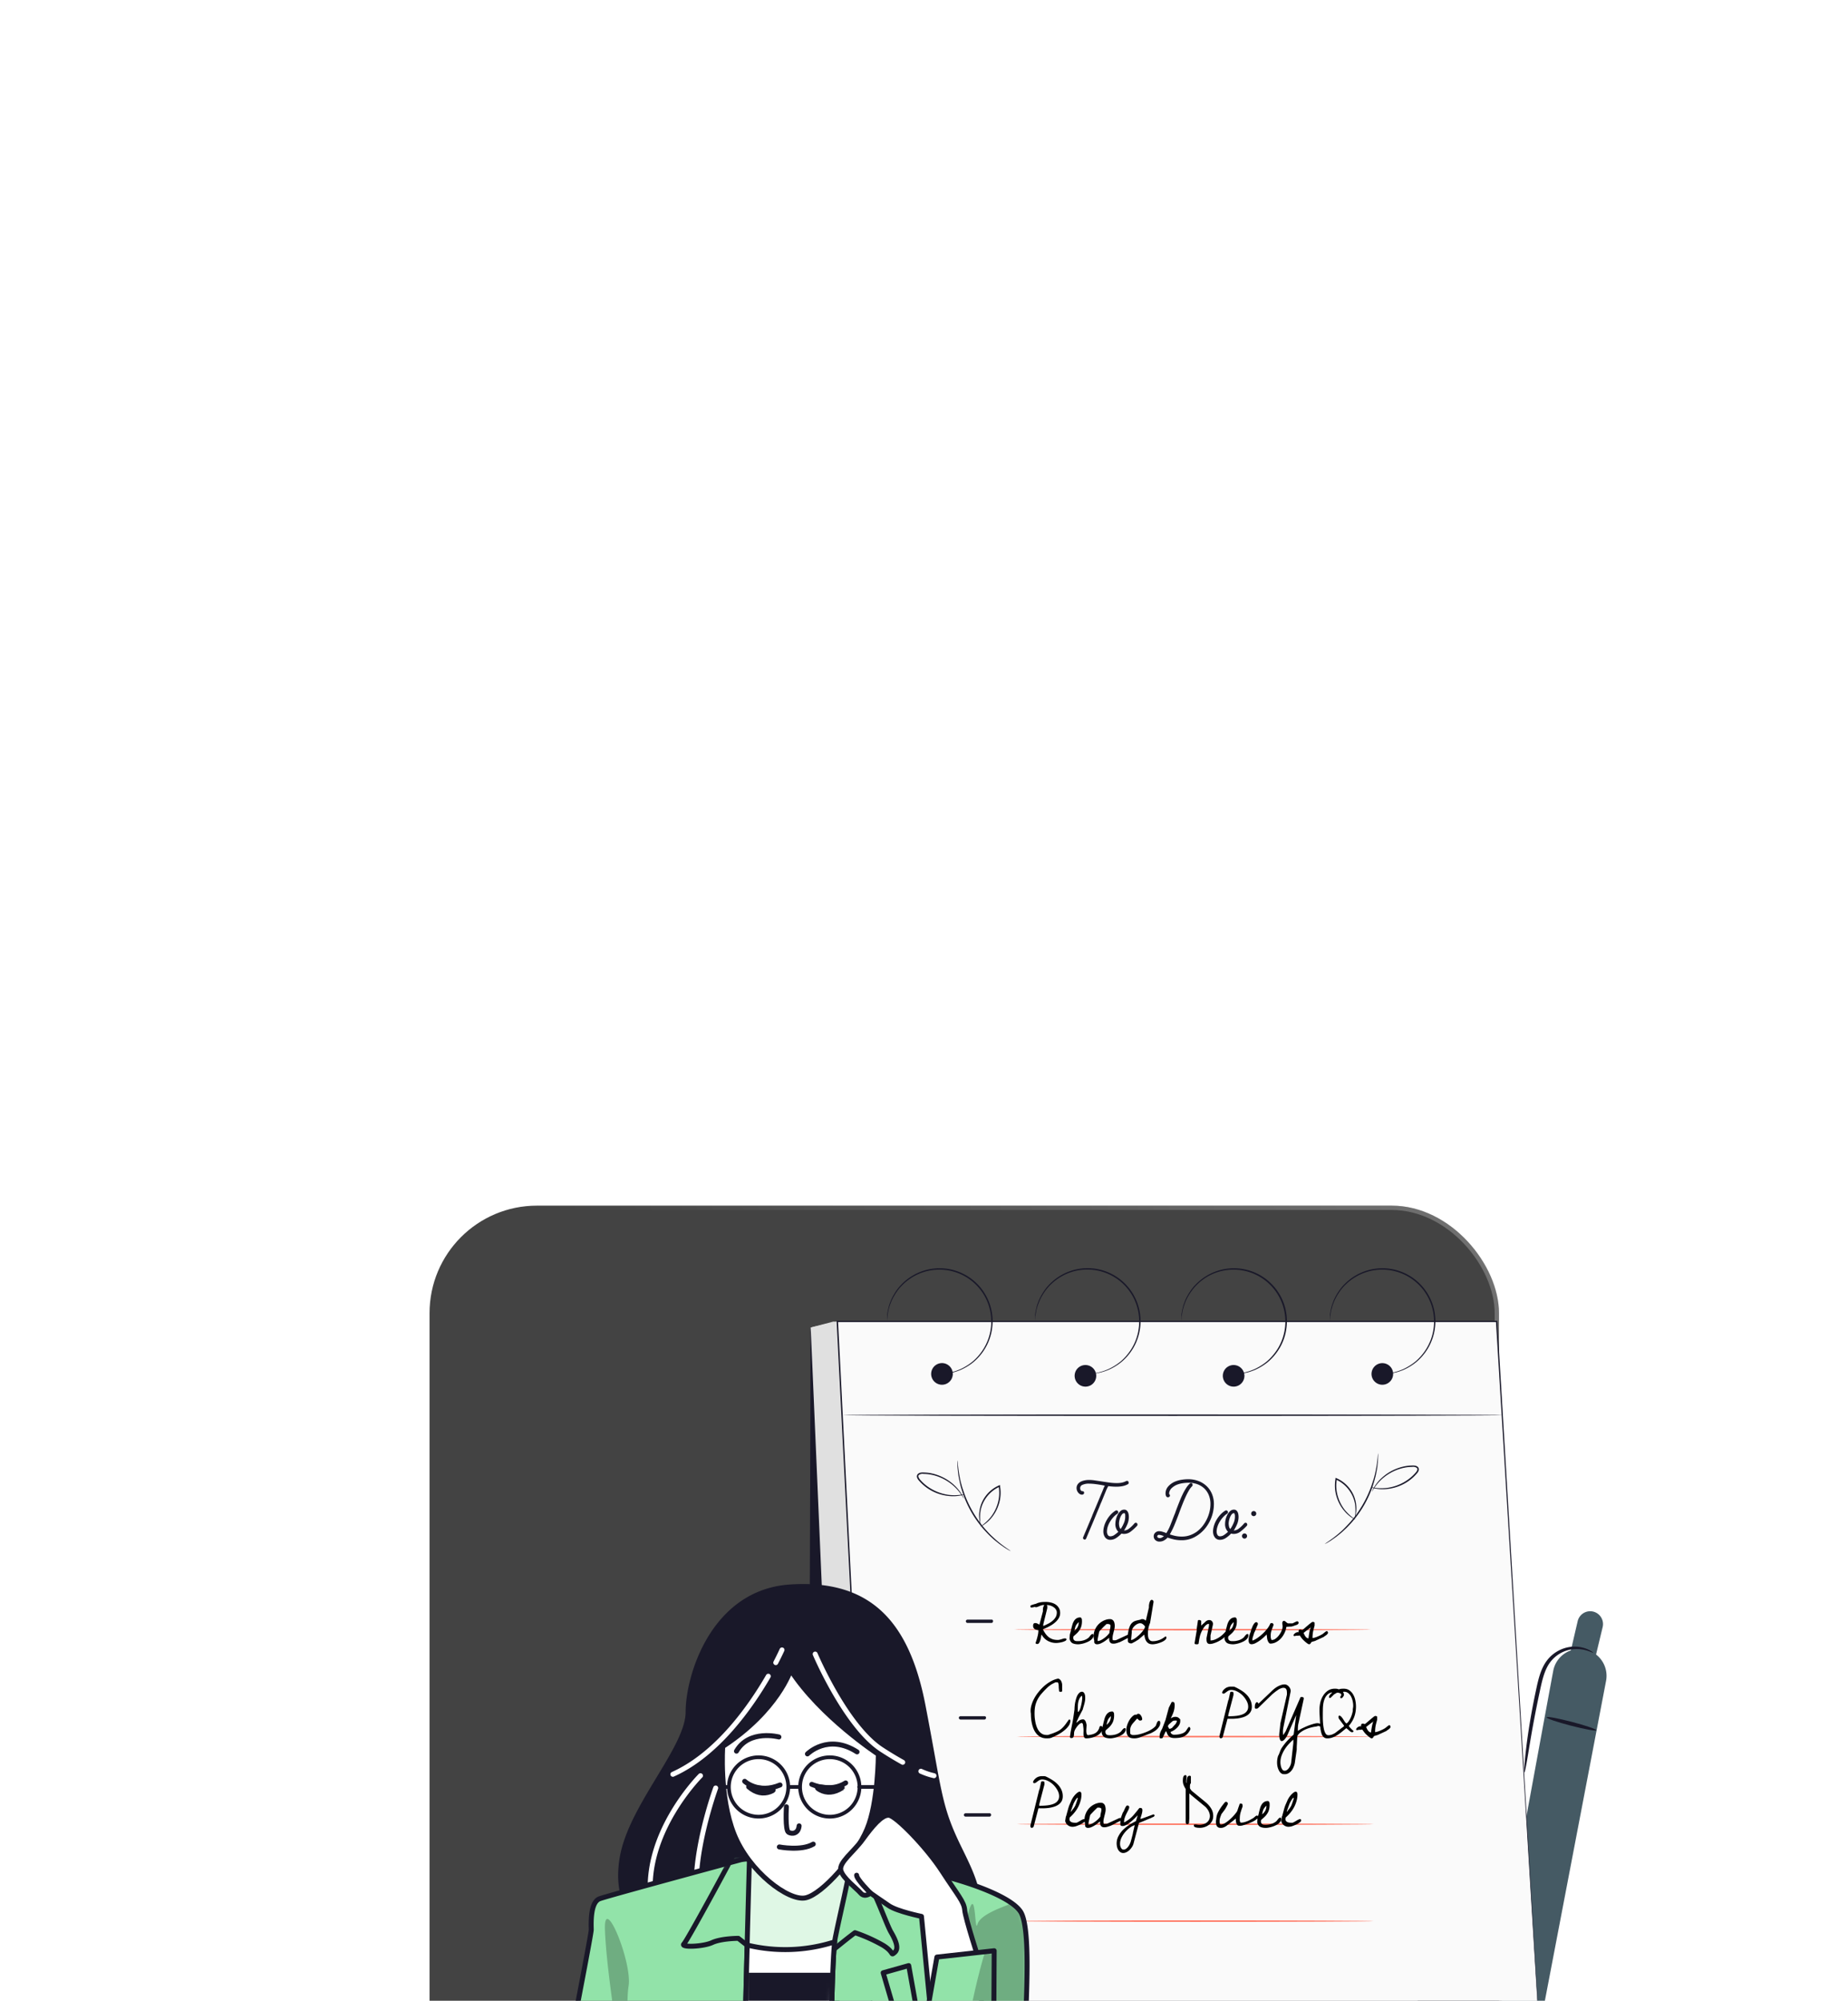 <svg xmlns="http://www.w3.org/2000/svg" width="413" height="447" fill="none"><g filter="url(#a)"><rect width="239" height="239" x="95.999" y="22.001" fill="#434343" rx="24"/><rect width="238.034" height="238.034" x="96.482" y="22.484" stroke="url(#b)" stroke-width=".966" rx="23.517"/></g><g clip-path="url(#c)" filter="url(#d)"><path fill="#191829" d="M327.23 260.848a11.757 11.757 0 0 0-.425 2.023c0 .213 0 .506.237.512.238.007.269-.199.319-.374l.524-2.03"/><path fill="#455A64" d="M347.122 125.939c-2.698 14.439-21.934 119.458-21.934 119.458l10.936 1.973 22.801-119.164a6.014 6.014 0 0 0-6.819-7.101 6.006 6.006 0 0 0-4.984 4.834z"/><path fill="#455A64" d="m350.793 122.541 1.793-7.707a2.874 2.874 0 0 1 3.353-2.167 2.877 2.877 0 0 1 2.271 2.343c.063.382.05.772-.041 1.148l-1.793 7.445-5.583-1.062z"/><path fill="#191829" d="M356.757 139.21c-.057.225-2.592-.231-5.659-1.024-3.066-.793-5.514-1.618-5.452-1.874.063-.256 2.592.231 5.659 1.024 3.066.794 5.514 1.649 5.452 1.874z"/><path fill="#191829" d="M340.677 148.627c-.113 0 0-2.068.393-5.378.393-3.309 1.099-7.856 2.167-12.827.518-2.454 1.062-4.959 2.498-6.82a7.852 7.852 0 0 1 5.134-3.016 7.42 7.42 0 0 1 3.978.537c.874.387 1.249.749 1.249.787 0 .037-.481-.2-1.349-.481a7.945 7.945 0 0 0-3.747-.256 7.42 7.42 0 0 0-4.603 2.891c-1.249 1.699-1.773 4.066-2.292 6.533a253.958 253.958 0 0 0-2.398 12.74c-.525 3.279-.912 5.302-1.03 5.29z"/><path fill="#455A64" d="M325.188 245.397s0 15.557 2.224 15.988c2.542.481 8.712-14.014 8.712-14.014l-10.936-1.974z"/><path fill="#191829" d="M335.599 247.643a31.334 31.334 0 0 0-5.084-1.773 32.13 32.13 0 0 0-5.358-.55 5.608 5.608 0 0 1 1.586-.162c1.291-.02 2.58.112 3.841.393 1.26.274 2.483.694 3.647 1.249.493.215.954.499 1.368.843z"/><path fill="#191829" d="M181.18 49.231v216.283h155.924l-4.84-211.524-151.084-4.76z"/><path fill="#E0E0E0" d="m186.239 47.905-5.059 1.324 9.293 216.283 151.664-2.823 2.829-4.49-98.998-206.135-59.729-4.159z"/><path fill="#191829" d="m181.18 49.231-.73 214.921 156.641.818-4.827-210.98-151.084-4.76z"/><path fill="#E0E0E0" d="m187.126 47.862-5.946 1.368 9.293 216.283 151.664-2.823 2.829-4.491-98.998-206.134-58.842-4.203z"/><path fill="#FAFAFA" d="M347.097 257.631H197.731L187.126 47.862h147.343l12.628 209.769z"/><path fill="#191829" d="M347.096 257.631c-.081-1.311-5.227-85.871-12.777-209.756l.15.137H187.126l.163-.175c0 .3.031.625.05.937 3.94 78.196 7.581 150.509 10.523 208.833l-.131-.125 149.365.131-149.365.131h-.125v-.125c-2.96-58.305-6.626-130.637-10.586-208.826l-.05-.937v-.137h147.649v.137c7.369 123.898 12.396 208.452 12.477 209.775z"/><path fill="#191829" d="M242.452 96.604a.432.432 0 0 1-.3-.106.326.326 0 0 1-.112-.244v-.088c0-.043.016-.085.044-.118l1.723-4.09a2.48 2.48 0 0 1 .125-.3c.051-.103.092-.21.125-.319.244-.624.494-1.205.75-1.805.256-.6.493-1.18.724-1.73l.518-1.249c.175-.4.331-.774.469-1.13.111-.298.243-.588.393-.868l-.624-.119c-.531-.1-1.049-.175-1.549-.237-.46-.06-.923-.091-1.386-.094a3.38 3.38 0 0 0-1.387.25.792.792 0 0 0-.568.756.824.824 0 0 0 .137.474.441.441 0 0 0 .4.206.332.332 0 0 1 .256.1.394.394 0 0 1-.044.556.48.48 0 0 1-.337.125.93.93 0 0 1-.462-.125 1.351 1.351 0 0 1-.381-.331 1.597 1.597 0 0 1-.369-1.005 1.46 1.46 0 0 1 .244-.844c.163-.232.376-.424.624-.562a3.3 3.3 0 0 1 .906-.318c.327-.069.659-.105.993-.106.418.001.835.033 1.249.093l1.318.194c.78.125 1.455.225 2.029.3.532.072 1.069.11 1.605.112.384.005.767-.028 1.143-.1.324-.067.637-.178.931-.33l.112-.038a.363.363 0 0 1 .406.1.51.51 0 0 1 .081.268.64.64 0 0 1-.031.194.21.21 0 0 1-.094.131c-.388.22-.81.374-1.249.456-.43.082-.867.124-1.305.125-.626 0-1.252-.042-1.873-.125a7.656 7.656 0 0 0-.556 1.149c-.219.537-.537 1.305-.943 2.305-.156.343-.3.68-.431 1.024a23.81 23.81 0 0 1-.437 1.049l-.862 2.098-1.724 4.085a.382.382 0 0 1-.281.23zm5.69.057a1.406 1.406 0 0 1-.706-.162 1.355 1.355 0 0 1-.487-.43 2.094 2.094 0 0 1-.275-.594 2.487 2.487 0 0 1-.093-.681 4.42 4.42 0 0 1 .168-1.143c.118-.434.286-.853.5-1.249.232-.433.51-.84.83-1.211a5.439 5.439 0 0 1 1.156-1.006l.15-.075a.376.376 0 0 1 .112-.031.42.42 0 0 1 .294.125.37.37 0 0 1 .118.269.446.446 0 0 1-.181.35c-.37.241-.702.536-.987.873-.281.323-.53.672-.743 1.043-.194.342-.35.704-.462 1.08a3.71 3.71 0 0 0-.15.987c-.006.258.057.512.181.737a.622.622 0 0 0 .575.331c.346-.009.68-.127.955-.337.295-.203.574-.426.837-.668a2.377 2.377 0 0 1-.662-1.83 4.3 4.3 0 0 1 .125-.924c.083-.357.206-.703.369-1.03.156-.313.367-.594.624-.831a1.2 1.2 0 0 1 .843-.337.83.83 0 0 1 .531.162c.136.111.245.252.319.412.078.166.13.343.156.525.025.167.04.336.043.506a4.187 4.187 0 0 1-.318 1.623 8.95 8.95 0 0 1-.75 1.418h.057a1.83 1.83 0 0 0 1.018-.381 7.74 7.74 0 0 0 1.249-1.205.404.404 0 0 1 .306-.125.321.321 0 0 1 .287.137.497.497 0 0 1 .081.275.34.34 0 0 1-.022.145.343.343 0 0 1-.078.123c-.419.455-.877.873-1.367 1.25a2.42 2.42 0 0 1-1.512.555c-.2.003-.4-.025-.593-.08a6.441 6.441 0 0 1-1.155.973 2.409 2.409 0 0 1-1.343.431zm3.085-5.957a.628.628 0 0 0-.462.256 2.486 2.486 0 0 0-.369.624 3.89 3.89 0 0 0-.237.762c-.05.225-.078.456-.081.687.003.2.026.398.069.593.032.234.137.453.299.625.283-.415.523-.856.719-1.318.195-.432.299-.9.306-1.374v-.505a.637.637 0 0 0-.075-.226.144.144 0 0 0-.169-.125zm7.931 6.352a1.33 1.33 0 0 1-.955-.337 1.113 1.113 0 0 1-.362-.855 1.026 1.026 0 0 1 .362-.812 1.21 1.21 0 0 1 .83-.319c.237.004.473.04.7.106.243.069.512.156.799.269l.125.062c.388-.624.714-1.285.974-1.973.325-.812.625-1.649.981-2.498l.144-.412c.231-.625.468-1.25.718-1.874.25-.624.499-1.25.762-1.78.235-.514.507-1.01.812-1.486a4.72 4.72 0 0 1 .849-1.05.41.41 0 0 1 .1-.074.373.373 0 0 1 .15-.032.326.326 0 0 1 .306.138.505.505 0 0 1 .081.275.392.392 0 0 1-.125.287 4.41 4.41 0 0 0-.724.968c-.244.412-.481.88-.725 1.405a35.834 35.834 0 0 0-.718 1.699 58.757 58.757 0 0 0-.687 1.805 78.944 78.944 0 0 1-1.055 2.704c-.303.746-.658 1.47-1.062 2.167.408.145.825.262 1.249.35.46.096.929.144 1.399.143a5.437 5.437 0 0 0 1.873-.306 6.137 6.137 0 0 0 1.587-.843 7.079 7.079 0 0 0 1.249-1.249 8.38 8.38 0 0 0 1.517-3.166c.135-.548.204-1.11.206-1.674a5.153 5.153 0 0 0-.381-2.048 4.3 4.3 0 0 0-1.036-1.5 4.55 4.55 0 0 0-1.549-.924 5.753 5.753 0 0 0-1.942-.318 8.802 8.802 0 0 0-1.331.112 5.628 5.628 0 0 0-1.324.363 3.856 3.856 0 0 0-.986.624 1.87 1.87 0 0 0-.625.937.831.831 0 0 0-.056.225v.268c.049.035.089.08.119.131.038.05.06.112.062.175a.374.374 0 0 1-.131.3.452.452 0 0 1-.3.112.439.439 0 0 1-.431-.256 1.382 1.382 0 0 1-.125-.587 2.352 2.352 0 0 1 .625-1.605 4.25 4.25 0 0 1 1.636-1.111 6.64 6.64 0 0 1 1.355-.356 9.292 9.292 0 0 1 1.437-.113 6.374 6.374 0 0 1 2.304.4 5.477 5.477 0 0 1 1.817 1.13 5.156 5.156 0 0 1 1.2 1.755 5.87 5.87 0 0 1 .43 2.286 8.458 8.458 0 0 1-.518 2.873 8.66 8.66 0 0 1-1.48 2.592 7.7 7.7 0 0 1-2.286 1.873 5.993 5.993 0 0 1-2.922.718 7.785 7.785 0 0 1-1.73-.18c-.48-.114-.953-.252-1.418-.413a2.897 2.897 0 0 1-.987.737c-.25.102-.517.157-.787.162zm-.125-1.517a.425.425 0 0 0-.378.21.322.322 0 0 0-.034.14.314.314 0 0 0 .188.287.709.709 0 0 0 .349.1.979.979 0 0 0 .531-.144 2.37 2.37 0 0 0 .431-.306l-.624-.206a1.64 1.64 0 0 0-.463-.063v-.018zm13.626 1.122a1.433 1.433 0 0 1-.712-.162 1.286 1.286 0 0 1-.48-.431 1.926 1.926 0 0 1-.282-.593 2.525 2.525 0 0 1-.093-.681c.006-.387.063-.771.168-1.143.118-.434.286-.853.5-1.249.234-.433.515-.84.837-1.212.333-.388.72-.726 1.149-1.005l.156-.075a.304.304 0 0 1 .113-.031.409.409 0 0 1 .287.125.381.381 0 0 1 .125.268.436.436 0 0 1-.188.35 4.69 4.69 0 0 0-.986.874c-.282.321-.529.67-.737 1.043a4.79 4.79 0 0 0-.462 1.08c-.1.32-.152.653-.157.987-.003.257.06.51.182.737a.62.62 0 0 0 .58.331c.346-.011.68-.129.956-.337a7.5 7.5 0 0 0 .83-.668 2.396 2.396 0 0 1-.655-1.83c.005-.312.045-.622.118-.924.082-.358.208-.704.375-1.03.156-.313.368-.595.625-.831.228-.215.529-.335.843-.338a.862.862 0 0 1 .537.163c.136.111.245.252.318.412.076.166.127.343.15.525.029.167.044.336.044.505a4.17 4.17 0 0 1-.319 1.624 9.024 9.024 0 0 1-.749 1.418h.062c.37-.024.724-.156 1.018-.381.461-.353.88-.758 1.249-1.206a.422.422 0 0 1 .306-.124.315.315 0 0 1 .288.137.509.509 0 0 1 .087.275.361.361 0 0 1-.106.268c-.419.455-.877.873-1.368 1.25-.425.353-.958.55-1.511.555a2.034 2.034 0 0 1-.625-.081c-.343.37-.728.696-1.149.974-.389.27-.85.42-1.324.431zm3.079-5.958a.624.624 0 0 0-.462.256c-.152.19-.277.4-.368.625-.106.245-.185.5-.238.762a3.45 3.45 0 0 0-.081.687c.006.2.029.397.069.593.032.234.137.453.3.624.282-.414.522-.855.718-1.317.197-.432.303-.9.312-1.374v-.225c0-.094 0-.187-.031-.281a.739.739 0 0 0-.069-.225.157.157 0 0 0-.15-.125zm2.962 5.104a.565.565 0 0 1-.352.536.556.556 0 0 1-.223.038.534.534 0 0 1-.393-.162.559.559 0 0 1-.163-.412.58.58 0 0 1 .163-.4.518.518 0 0 1 .393-.175.543.543 0 0 1 .412.175.58.58 0 0 1 .163.4zm2.054-4.996a.524.524 0 0 1-.162.387.565.565 0 0 1-.806 0 .531.531 0 0 1-.162-.387.566.566 0 0 1 .342-.535.535.535 0 0 1 .214-.04.558.558 0 0 1 .536.352c.028.07.041.146.038.223zm-64.519 24.418a.384.384 0 0 1-.381-.381.342.342 0 0 1 .028-.141.342.342 0 0 1 .084-.115.412.412 0 0 1 .269-.107h5.333a.318.318 0 0 1 .273.09.318.318 0 0 1 .09.273.39.39 0 0 1-.222.352.342.342 0 0 1-.141.029h-5.333zm-1.568 21.581a.368.368 0 0 1-.268-.118.354.354 0 0 1-.083-.12.353.353 0 0 1-.001-.286.344.344 0 0 1 .084-.119.402.402 0 0 1 .268-.1h5.334a.334.334 0 0 1 .147.012.326.326 0 0 1 .203.203.334.334 0 0 1 .012.147.38.38 0 0 1-.106.263.322.322 0 0 1-.256.118h-5.334zm1.133 21.691a.359.359 0 0 1-.148-.029.365.365 0 0 1-.121-.089.364.364 0 0 1-.087-.409.344.344 0 0 1 .087-.116.384.384 0 0 1 .269-.106h5.327a.319.319 0 0 1 .362.362.373.373 0 0 1-.1.269.335.335 0 0 1-.262.118H215.8zm3.096 20.884a.365.365 0 0 1-.269-.112.366.366 0 0 1-.112-.269.337.337 0 0 1 .112-.256.36.36 0 0 1 .269-.106h5.327a.315.315 0 0 1 .272.09.326.326 0 0 1 .078.125.334.334 0 0 1 .012.147.393.393 0 0 1-.1.269.344.344 0 0 1-.262.112h-5.327zm1.36 19.329a.385.385 0 0 1-.352-.235.379.379 0 0 1 0-.286.39.39 0 0 1 .207-.196.38.38 0 0 1 .145-.026h5.334a.32.32 0 0 1 .362.363.394.394 0 0 1-.222.352.337.337 0 0 1-.14.028h-5.334zm11.905 4.09a.522.522 0 0 1-.325.498.535.535 0 0 1-.403-.001.493.493 0 0 1-.165-.116.506.506 0 0 1-.156-.381c0-.141.056-.276.156-.375a.477.477 0 0 1 .362-.162.515.515 0 0 1 .381.162.549.549 0 0 1 .15.375zm2.903 0a.522.522 0 0 1-.325.498.535.535 0 0 1-.403-.001.504.504 0 0 1-.165-.116.519.519 0 0 1-.119-.174.524.524 0 0 1-.037-.207c0-.141.056-.276.156-.375a.477.477 0 0 1 .362-.162.511.511 0 0 1 .381.162.549.549 0 0 1 .15.375zm2.905 0a.522.522 0 0 1-.325.498.534.534 0 0 1-.403-.001.514.514 0 0 1-.165-.116.516.516 0 0 1-.156-.381c0-.141.057-.276.156-.375a.487.487 0 0 1 .363-.162.507.507 0 0 1 .38.162c.096.101.15.235.15.375zm-23.996-123.86c.075 0 .069 1.374.475 3.541.103.59.237 1.173.4 1.749.149.625.38 1.249.624 1.974a25.189 25.189 0 0 0 4.759 8.118c.493.531.949 1.056 1.424 1.493.474.437.912.85 1.336 1.205 1.693 1.405 2.898 2.073 2.861 2.136a5.287 5.287 0 0 1-.85-.462 9.875 9.875 0 0 1-.949-.625 14.42 14.42 0 0 1-1.205-.893c-.481-.37-.942-.767-1.381-1.186-.487-.438-.955-.956-1.461-1.493a24.043 24.043 0 0 1-4.815-8.2c-.219-.7-.45-1.361-.587-2.005-.137-.643-.275-1.249-.369-1.78-.093-.53-.137-1.049-.187-1.486a8.898 8.898 0 0 1-.069-1.13 6.096 6.096 0 0 1-.006-.956z"/><path fill="#191829" d="M219.063 93.728a11.405 11.405 0 0 0 2.274-2.048 8.86 8.86 0 0 0 1.555-2.892 8.325 8.325 0 0 0 .312-3.978v-.143l.218.118a7.416 7.416 0 0 0-3.047 2.498 7.221 7.221 0 0 0-1.249 2.98 9.6 9.6 0 0 0 .037 2.997 2.603 2.603 0 0 1-.225-.787 6.814 6.814 0 0 1-.037-2.248 7.099 7.099 0 0 1 1.211-3.123 7.459 7.459 0 0 1 3.167-2.604l.193-.081.032.2v.15a8.438 8.438 0 0 1-.344 4.127 8.816 8.816 0 0 1-1.667 2.948 7.915 7.915 0 0 1-1.712 1.512 5.092 5.092 0 0 1-.537.306c-.106.05-.174.08-.181.068zm-3.515-7.203a.924.924 0 0 1-.238.081 5.07 5.07 0 0 1-.711.169 8.998 8.998 0 0 1-2.686.075 10.126 10.126 0 0 1-5.727-2.586c-.308-.285-.6-.587-.874-.905a1.845 1.845 0 0 1-.35-.587.785.785 0 0 1 .113-.762c.172-.188.403-.312.655-.35.219-.04.441-.053.662-.037.418.006.835.037 1.249.093a10.84 10.84 0 0 1 2.286.625 10.731 10.731 0 0 1 3.366 2.142 9.073 9.073 0 0 1 1.674 2.098c.127.2.239.409.337.625a.993.993 0 0 1 .094.237c-.031 0-.187-.3-.537-.818a10.134 10.134 0 0 0-1.724-1.999 10.917 10.917 0 0 0-3.322-2.03 10.18 10.18 0 0 0-2.224-.58c-.402-.052-.806-.08-1.211-.088a1.349 1.349 0 0 0-1.056.269c-.218.25 0 .625.231.937.264.31.545.604.844.88.57.52 1.199.973 1.873 1.35a10.505 10.505 0 0 0 3.679 1.248c.876.116 1.764.116 2.641 0 .317-.046.636-.075.956-.087zm92.429-9.165c.025.321.025.645 0 .967-.002.376-.025.751-.069 1.124-.05.437-.081.943-.187 1.487-.107.543-.2 1.149-.369 1.78-.168.63-.368 1.305-.587 2.004a24.158 24.158 0 0 1-4.815 8.206c-.506.537-.974 1.056-1.468 1.487-.435.421-.893.817-1.373 1.186-.386.319-.789.617-1.206.893a10.01 10.01 0 0 1-.949.625 5.459 5.459 0 0 1-.849.456c-.038-.063 1.167-.73 2.86-2.136.418-.356.88-.743 1.336-1.205a58.35 58.35 0 0 0 1.424-1.493 25.172 25.172 0 0 0 4.759-8.119c.225-.687.456-1.342.625-1.967.168-.624.299-1.218.399-1.755.419-2.167.412-3.54.469-3.54z"/><path fill="#191829" d="M302.905 92.128s-.075 0-.2-.081a4.211 4.211 0 0 1-.537-.306 7.726 7.726 0 0 1-1.711-1.512 8.748 8.748 0 0 1-1.668-2.948 8.45 8.45 0 0 1-.343-4.128v-.143l.031-.206.194.087a7.395 7.395 0 0 1 3.166 2.598c.646.93 1.062 2 1.212 3.123a6.815 6.815 0 0 1-.038 2.248c-.034.274-.11.542-.225.793a9.64 9.64 0 0 0 .038-3.004 7.279 7.279 0 0 0-1.249-2.979 7.413 7.413 0 0 0-3.048-2.498l.219-.118v.143a8.325 8.325 0 0 0 .312 3.978 8.873 8.873 0 0 0 1.555 2.898 11.465 11.465 0 0 0 2.292 2.055zm3.535-7.201c.325.024.648.066.968.125a9.854 9.854 0 0 0 2.642 0 10.487 10.487 0 0 0 3.679-1.25 10.128 10.128 0 0 0 1.873-1.355c.298-.276.58-.57.843-.88.25-.294.45-.687.231-.937a1.34 1.34 0 0 0-1.055-.268c-.407.007-.814.036-1.218.087-.76.114-1.505.308-2.223.58a10.946 10.946 0 0 0-3.316 2.03 10.278 10.278 0 0 0-1.724 1.999c-.35.518-.506.83-.537.818a.972.972 0 0 1 .094-.237c.095-.217.208-.426.337-.625a9.067 9.067 0 0 1 1.673-2.098 10.629 10.629 0 0 1 3.367-2.136 10.5 10.5 0 0 1 2.285-.624c.415-.056.832-.09 1.249-.1a2.67 2.67 0 0 1 .662.043c.252.036.484.157.656.344a.785.785 0 0 1 .113.762 1.693 1.693 0 0 1-.356.587c-.27.322-.56.626-.869.912a10.12 10.12 0 0 1-5.726 2.585 8.949 8.949 0 0 1-3.398-.243c-.168-.082-.256-.107-.25-.12z"/><path fill="#FF725E" d="M343.992 227.305c0 .088-33.243.519-74.248.968-41.006.45-74.255.737-74.255.625 0-.112 33.236-.525 74.255-.968 41.018-.443 74.248-.718 74.248-.625z"/><path fill="#191829" d="M335.899 68.814c0 .087-33.049.162-73.805.162-40.756 0-73.818-.075-73.818-.162 0-.087 33.043-.162 73.818-.162s73.805.068 73.805.162z"/><path fill="#FF725E" d="M249.303 243.616a61.612 61.612 0 0 1 3.797-8.156 61.494 61.494 0 0 1-3.797 8.156zm21.945 6.296a64.72 64.72 0 0 1-7.113-5.584c1.28.801 2.503 1.69 3.66 2.661a31.056 31.056 0 0 1 3.453 2.923zm12.996-15.499a47.19 47.19 0 0 1-3.591 4.172 47.991 47.991 0 0 1-3.841 3.984 45.49 45.49 0 0 1 3.585-4.172 47.44 47.44 0 0 1 3.847-3.984zm16.664 14.449a21.437 21.437 0 0 1-2.561-2.742 21.877 21.877 0 0 1-2.317-2.953 21.428 21.428 0 0 1 2.561 2.741 21.95 21.95 0 0 1 2.317 2.954zm16.53-12.309a33.85 33.85 0 0 1-4.559 1.043 33.38 33.38 0 0 1-4.621.718 66.318 66.318 0 0 1 9.18-1.761zm10.592 9.543c.038-.492.141-.977.306-1.442a29.357 29.357 0 0 1 2.748-6.514 6.07 6.07 0 0 1 .818-1.249 7.329 7.329 0 0 1-.624 1.33c-.406.806-.943 1.93-1.48 3.192a46.53 46.53 0 0 0-1.249 3.285c-.13.481-.303.949-.519 1.398zm-89.663 6.709a18.725 18.725 0 0 1-3.235-1.087 18.177 18.177 0 0 1-3.122-1.386c1.11.254 2.194.616 3.235 1.08a17.73 17.73 0 0 1 3.122 1.393z"/><path fill="#191829" d="M209.97 59.585h.138l.418-.037.675-.056.911-.15c.344-.056.712-.181 1.125-.287.412-.107.83-.294 1.286-.469a12.803 12.803 0 0 0 2.835-1.748 12.056 12.056 0 0 0 2.592-3.086 11.625 11.625 0 0 0 1.031-9.405 11.58 11.58 0 0 0-7.495-7.494 11.633 11.633 0 0 0-9.411 1.03 12.03 12.03 0 0 0-3.085 2.592 13.037 13.037 0 0 0-1.755 2.835c-.169.456-.356.881-.469 1.287-.112.406-.224.78-.281 1.124l-.149.912c0 .256-.038.48-.057.674l-.037.419a.452.452 0 0 1 0 .137.452.452 0 0 1 0-.137V46.62c0-.27.081-.581.125-.925.043-.343.168-.724.262-1.143.094-.418.281-.843.45-1.317a12.814 12.814 0 0 1 1.742-2.91 12.042 12.042 0 0 1 3.123-2.674 11.671 11.671 0 0 1 4.453-1.549 11.863 11.863 0 0 1 5.189.444 11.858 11.858 0 0 1 7.688 7.688c.53 1.675.682 3.448.443 5.19a11.684 11.684 0 0 1-1.548 4.452A12.066 12.066 0 0 1 217.496 57a12.843 12.843 0 0 1-2.911 1.742c-.474.169-.905.344-1.317.45-.377.105-.758.19-1.143.256l-.924.131-.65.006h-.581z"/><path fill="#191829" d="M212.914 59.28a2.422 2.422 0 0 1-1.186 2.408 2.417 2.417 0 1 1 1.186-2.408zm30.113.304a.353.353 0 0 1 .144 0l.412-.037.681-.056.912-.15c.343-.056.712-.181 1.118-.287.406-.107.83-.294 1.292-.469a13.109 13.109 0 0 0 2.836-1.748 12.017 12.017 0 0 0 2.585-3.086 11.464 11.464 0 0 0 1.487-4.371 11.58 11.58 0 0 0-3.288-9.708 11.57 11.57 0 0 0-4.656-2.839 11.637 11.637 0 0 0-9.412 1.03 11.907 11.907 0 0 0-3.079 2.592 12.856 12.856 0 0 0-1.754 2.836c-.169.456-.356.88-.469 1.286-.112.406-.231.78-.281 1.124-.05.344-.112.625-.156.912-.044.288-.038.481-.056.675l-.031.418a.527.527 0 0 1 0 .137v-1.242c0-.269.074-.581.124-.925.05-.343.163-.724.256-1.143.094-.418.288-.843.45-1.317a13.283 13.283 0 0 1 1.743-2.91 12.053 12.053 0 0 1 3.122-2.673 11.683 11.683 0 0 1 4.453-1.55 11.904 11.904 0 0 1 5.196.444 11.86 11.86 0 0 1 7.681 7.688 11.869 11.869 0 0 1-1.099 9.643 12.06 12.06 0 0 1-2.679 3.122 12.697 12.697 0 0 1-2.91 1.743c-.468.168-.899.343-1.318.45-.376.104-.758.19-1.143.255l-.912.156h-1.249z"/><path fill="#191829" d="M244.97 59.71a2.422 2.422 0 0 1-1.186 2.407 2.418 2.418 0 0 1-2.807-3.906 2.42 2.42 0 0 1 3.689.604c.159.275.262.58.304.894zm30.718-.125a.35.35 0 0 1 .144 0l.418-.037.675-.056.912-.15c.343-.057.712-.181 1.118-.288.406-.106.83-.293 1.292-.468a12.937 12.937 0 0 0 2.836-1.749 12.166 12.166 0 0 0 2.591-3.085 11.62 11.62 0 0 0 1.031-9.405 11.57 11.57 0 0 0-7.494-7.494 11.652 11.652 0 0 0-9.412 1.03 11.902 11.902 0 0 0-3.041 2.592 12.822 12.822 0 0 0-1.755 2.835c-.169.456-.356.88-.469 1.287-.112.406-.231.78-.281 1.124-.05.343-.106.624-.156.912-.05.287-.037.48-.05.674l-.037.419a.452.452 0 0 1 0 .137.527.527 0 0 1 0-.137V46.62c0-.27.081-.582.125-.925.043-.344.162-.725.256-1.143.094-.418.287-.843.449-1.318a13.163 13.163 0 0 1 1.749-2.91 12.022 12.022 0 0 1 3.123-2.673 11.743 11.743 0 0 1 4.459-1.549 11.868 11.868 0 0 1 5.19.444 11.873 11.873 0 0 1 7.687 7.688c.531 1.675.682 3.448.444 5.19a11.67 11.67 0 0 1-1.549 4.452A12.173 12.173 0 0 1 283.27 57a12.98 12.98 0 0 1-2.91 1.742c-.475.169-.906.344-1.324.45-.374.105-.754.19-1.137.256l-.924.13h-1.249l-.038.007z"/><path fill="#191829" d="M278.088 59.71a2.422 2.422 0 0 1-1.186 2.407 2.418 2.418 0 0 1-2.807-3.906 2.42 2.42 0 0 1 3.689.604c.159.275.262.58.304.894zm30.838-.125h.137l.418-.037.675-.056.912-.15c.349-.057.712-.181 1.124-.288.412-.106.83-.293 1.293-.468a13.13 13.13 0 0 0 2.835-1.749 12.019 12.019 0 0 0 2.585-3.085 11.62 11.62 0 0 0 1.031-9.405 11.58 11.58 0 0 0-7.494-7.494 11.639 11.639 0 0 0-9.412 1.03 12.063 12.063 0 0 0-3.085 2.592 12.803 12.803 0 0 0-1.749 2.835c-.174.456-.356.88-.468 1.287-.112.406-.231.78-.281 1.124-.05.343-.112.624-.156.912-.044.287-.038.48-.056.674l-.038.419v.137a1.05 1.05 0 0 1 0-.137V46.62c0-.27.081-.582.131-.925.066-.385.152-.767.256-1.143.107-.412.281-.843.45-1.318a12.853 12.853 0 0 1 1.742-2.91 12.072 12.072 0 0 1 3.123-2.673 11.683 11.683 0 0 1 4.453-1.549 11.868 11.868 0 0 1 5.19.444 11.866 11.866 0 0 1 7.687 7.688 11.871 11.871 0 0 1-1.105 9.642A12.064 12.064 0 0 1 316.451 57a12.714 12.714 0 0 1-2.91 1.742c-.475.169-.906.344-1.318.45-.376.105-.758.19-1.143.256l-.924.13h-1.243l.013.007z"/><path fill="#191829" d="M311.324 59.28a2.413 2.413 0 0 1-2.552 2.728 2.42 2.42 0 0 1-2.131-1.632 2.418 2.418 0 0 1 4.38-1.99c.159.275.262.579.303.894z"/><path fill="#FF725E" d="M306.348 116.718c0 .094-17.837.169-39.838.169-22.002 0-39.844-.075-39.844-.169 0-.094 17.836-.162 39.844-.162 22.008 0 39.838.075 39.838.162zm.623 23.899c0 .093-17.836.168-39.837.168-22.002 0-39.845-.075-39.845-.168 0-.094 17.837-.163 39.845-.163 22.007 0 39.837.075 39.837.163zm0 19.57c0 .093-17.836.168-39.837.168-22.002 0-39.845-.075-39.845-.168 0-.094 17.837-.163 39.845-.163 22.007 0 39.837.075 39.837.163zm0 21.65c0 .094-17.836.169-39.837.169-22.002 0-39.845-.075-39.845-.169 0-.093 17.837-.162 39.845-.162 22.007 0 39.837.075 39.837.162z"/><path fill="#000" d="M231.446 119.645c.075-.187.145-.392.21-.617a9.63 9.63 0 0 0 .196-.7c.066-.243.117-.477.155-.701.037-.234.056-.453.056-.659v-.126a3.934 3.934 0 0 1-.449-.084 1.288 1.288 0 0 1-.364-.154 1.086 1.086 0 0 1-.267-.281.906.906 0 0 1-.098-.434c0-.187.028-.336.084-.448.056-.122.197-.183.421-.183.159 0 .308.038.448.112.15.066.29.145.421.239l.07-.126.757-2.874a3.117 3.117 0 0 1 .028-.728 1.36 1.36 0 0 1 .294-.645h-.084a.63.63 0 0 0-.098-.014c-.15 0-.299.023-.449.07a2.41 2.41 0 0 0-.434.154c-.131.056-.266.112-.407.168-.14.047-.28.084-.42.112a.44.44 0 0 1-.112-.028.196.196 0 0 1-.098-.07c-.028.01-.075.024-.14.042a1.336 1.336 0 0 1-.211.042c-.074.01-.144.024-.21.042a.506.506 0 0 0-.126.029h-.07c-.187 0-.28-.094-.28-.281 0-.093.06-.168.182-.224.121-.056.266-.107.434-.154.168-.056.337-.103.505-.14.168-.047.294-.098.378-.155a4.618 4.618 0 0 1 1.023-.252c.15-.018.295-.028.435-.028a8.68 8.68 0 0 1 .518-.014c.374 0 .748.047 1.122.14.383.084.724.225 1.023.421.308.196.556.453.743.771.196.317.294.696.294 1.135 0 .411-.098.785-.294 1.121a3.603 3.603 0 0 1-.715.883 5.782 5.782 0 0 1-.925.701c-.327.196-.636.364-.925.504-.281.131-.519.239-.715.323-.187.074-.28.116-.28.126v.028c0 .009.004.014.014.014.196.364.397.691.602.981.215.28.449.523.701.729.262.196.556.35.883.462.327.103.706.154 1.135.154.14 0 .281-.018.421-.056.14-.037.275-.074.406-.112.14-.046.276-.089.407-.126a1.48 1.48 0 0 1 .406-.056c.056 0 .117.019.182.056.075.028.112.08.112.154 0 .15-.107.276-.322.379a3.423 3.423 0 0 1-.701.252 5.858 5.858 0 0 1-.771.14 5.842 5.842 0 0 1-.49.042 3.938 3.938 0 0 1-1.878-.462c-.57-.309-1.028-.767-1.374-1.374h-.07l-.084.519a3.761 3.761 0 0 1-.154.686 2.331 2.331 0 0 1-.266.603c-.103.168-.229.252-.379.252a.93.93 0 0 1-.294-.042c-.075-.028-.112-.107-.112-.238zm1.71-3.756h.07c.019-.009.051-.023.098-.042.056-.019.084-.033.084-.042.308-.14.626-.294.953-.463.327-.177.626-.383.897-.616.271-.234.491-.495.659-.785.177-.299.266-.645.266-1.037 0-.253-.07-.481-.21-.687a1.724 1.724 0 0 0-.519-.519 2.29 2.29 0 0 0-.672-.336 2.144 2.144 0 0 0-.701-.126h-.182c.093.075.14.154.14.238.009.084.014.178.014.28 0 .029-.005.075-.014.141v.084l-.883 3.56v.35zm5.939 1.906c.019-.056.047-.154.085-.294.046-.15.088-.309.126-.477.046-.168.084-.327.112-.476.037-.159.065-.267.084-.323.056-.224.121-.467.196-.728a3.23 3.23 0 0 1 .336-.729c.141-.224.318-.407.533-.547.224-.149.5-.224.827-.224.121 0 .206.047.252.14.056.084.103.178.14.28v.211c.01.093.014.158.014.196 0 .402-.042.757-.126 1.065a2.774 2.774 0 0 1-.364.855 3.947 3.947 0 0 1-.589.743c-.233.224-.5.462-.799.715a5.095 5.095 0 0 0-.042.14.627.627 0 0 0-.028.14v.028c0 .168.028.304.084.406a.731.731 0 0 0 .225.253c.102.056.215.093.336.112.131.009.271.014.42.014.44 0 .86-.061 1.262-.183a3.235 3.235 0 0 0 1.107-.588c.047-.047.103-.112.168-.196l.224-.281c.075-.093.155-.173.239-.238a.395.395 0 0 1 .266-.112c.093 0 .149.037.168.112a.91.91 0 0 1 .028.224c0 .206-.065.402-.196.589a2.02 2.02 0 0 1-.491.49 3.608 3.608 0 0 1-.686.379 6.326 6.326 0 0 1-.757.28 5.658 5.658 0 0 1-.729.168 3.508 3.508 0 0 1-.575.056c-.495 0-.911-.079-1.247-.238-.327-.168-.551-.5-.673-.995l.07-.967zm2.005-2.761a3.936 3.936 0 0 0-.449.463c-.103.13-.187.271-.252.42-.056.14-.108.294-.154.463-.038.168-.08.364-.126.588.177-.14.322-.28.434-.42a2.07 2.07 0 0 0 .463-.911c.037-.178.065-.379.084-.603zm3.445 4.527v-.434a3.434 3.434 0 0 1-.071-1.654 4.104 4.104 0 0 1 .631-1.458 3.957 3.957 0 0 1 1.163-1.093 3.713 3.713 0 0 1 1.556-.547h.252c.206 0 .374.047.505.14a.86.86 0 0 1 .322.337c.084.14.14.299.168.476.038.178.057.355.057.533 0 .243-.028.481-.085.715a9.62 9.62 0 0 1-.168.686l-.168.701c-.047.224-.07.463-.07.715v.084a.716.716 0 0 1 .028.168.995.995 0 0 0 .042.154c.019 0 .066.005.14.014h.407a.992.992 0 0 0 .28-.07l2.663-1.233h.042a.25.25 0 0 1 .056-.014c.093 0 .168.028.224.084a.279.279 0 0 1 .098.224.674.674 0 0 1-.014.141c0 .037-.023.074-.07.112a2.775 2.775 0 0 1-.364.196c-.168.084-.351.177-.547.28l-.56.294c-.169.094-.29.155-.365.183a3.817 3.817 0 0 1-.434.21c-.159.056-.323.112-.491.168a4.985 4.985 0 0 1-.504.14 2.526 2.526 0 0 1-.435.042c-.205 0-.374-.032-.504-.098a.783.783 0 0 1-.295-.28 1.409 1.409 0 0 1-.14-.421 2.49 2.49 0 0 1 0-.518l-.602.476a6.53 6.53 0 0 1-.673.463c-.234.14-.472.262-.715.364-.243.103-.49.154-.743.154a.73.73 0 0 1-.378-.098.599.599 0 0 1-.238-.336zm.756-.294c.215 0 .454-.061.715-.183a5.1 5.1 0 0 0 .771-.476c.252-.187.481-.383.687-.589.205-.215.364-.406.476-.574a3.72 3.72 0 0 1 .112-.799c.075-.262.113-.528.113-.799a.398.398 0 0 0-.014-.084v-.084c-.122-.103-.225-.164-.309-.182a1.588 1.588 0 0 0-.336-.028h-.126a.276.276 0 0 0-.112.014c-.057.046-.15.135-.281.266a14.9 14.9 0 0 0-.42.406c-.14.15-.276.29-.407.421-.121.131-.205.219-.252.266-.009 0-.028.019-.056.056a1.274 1.274 0 0 0-.098.112l-.084.14a.716.716 0 0 0-.042.098l-.337 1.64v.379zm10.369-1.402a5.853 5.853 0 0 1-.266.238l-.421.365-.406.35a4.915 4.915 0 0 1-.281.21 5.86 5.86 0 0 0-.168.099 3.99 3.99 0 0 0-.294.182 11.048 11.048 0 0 1-.617.336 4.102 4.102 0 0 0-.238.126.591.591 0 0 1-.21.028.98.98 0 0 1-.477-.14.477.477 0 0 1-.238-.42v-1.514l.196-1.023c.103-.393.22-.71.351-.953.13-.252.294-.458.49-.617a1.95 1.95 0 0 1 .701-.378c.28-.084.607-.164.981-.239.019-.009.079-.032.182-.07.103-.037.164-.06.182-.07h.197c.149 0 .28.033.392.098.121.066.238.15.35.253l.701-3a1.526 1.526 0 0 1 0-.42c.019-.187.051-.374.098-.561a1.89 1.89 0 0 1 .21-.476c.085-.131.183-.196.295-.196.14 0 .247.051.322.154.084.103.112.233.084.392l-.757 4.583a6.656 6.656 0 0 0-.378 1.206 6.773 6.773 0 0 0-.112 1.247c0 .196.014.392.042.589.028.196.079.373.154.532.084.159.196.29.336.393.141.093.323.14.547.14.495 0 .986-.089 1.472-.267a4.431 4.431 0 0 0 1.289-.756h.042c.009-.01.023-.014.042-.014.075 0 .14.023.196.07v.084c.01.037.014.065.014.084 0 .149-.06.289-.182.42a1.98 1.98 0 0 1-.476.365c-.187.112-.397.21-.631.294a8.228 8.228 0 0 1-.687.224 4.455 4.455 0 0 1-1.093.182c-.327 0-.603-.051-.827-.154a1.63 1.63 0 0 1-.547-.462 2.255 2.255 0 0 1-.322-.673 5.513 5.513 0 0 1-.168-.841h-.07zm-2.733-.546c0 .056-.009.149-.028.28a8.713 8.713 0 0 1-.042.434c-.01.15-.024.295-.042.435-.01.131-.019.229-.028.294 0 .019-.005.066-.014.14v.14c.131 0 .299-.051.504-.154.206-.112.421-.252.645-.42.224-.178.453-.374.687-.589.233-.224.439-.444.616-.659.187-.214.341-.425.463-.63.121-.215.182-.397.182-.547 0-.047-.037-.112-.112-.196a1.41 1.41 0 0 0-.238-.238 1.8 1.8 0 0 0-.267-.197.417.417 0 0 0-.224-.084c-.196-.065-.425-.046-.687.056a2.18 2.18 0 0 0-.714.449 2.409 2.409 0 0 0-.547.687c-.14.261-.191.528-.154.799zm14.038 2.382.476-2.803v-.392l.28-1.864c.028-.038.08-.056.155-.056.074-.01.126-.014.154-.014.074 0 .159.028.252.084.103.046.154.112.154.196v.953c.038-.028.103-.084.196-.168l.295-.267c.112-.093.215-.182.308-.266.093-.084.154-.145.182-.182.103-.093.224-.173.365-.238.149-.066.289-.098.42-.098.271 0 .481.084.631.252a.9.9 0 0 1 .238.645.06.06 0 0 1-.014.042v.084l-.533 2.396v1.136c.29 0 .589-.057.897-.169a5.46 5.46 0 0 0 .911-.448c.29-.178.561-.379.813-.603.253-.233.472-.458.659-.673h.056c.065 0 .117.024.154.071.047.037.07.088.07.154 0 .205-.07.411-.21.616a2.64 2.64 0 0 1-.518.561 4.542 4.542 0 0 1-.729.505 6.695 6.695 0 0 1-1.584.672 2.607 2.607 0 0 1-.645.098c-.177 0-.317-.032-.42-.098a.676.676 0 0 1-.238-.252 1.5 1.5 0 0 1-.099-.364 6.139 6.139 0 0 1-.014-.421v-.182l.547-2.719v-.463c-.224 0-.448.099-.673.295a3.44 3.44 0 0 0-.588.715c-.168.28-.318.565-.449.855a7.55 7.55 0 0 0-.266.714 20.124 20.124 0 0 0-.196.883c-.028.187-.056.365-.084.533a9.386 9.386 0 0 0-.056.364c.009.056-.01.098-.057.126a.47.47 0 0 1-.14.07c-.056.01-.116.014-.182.014h-.14a.793.793 0 0 1-.252-.042c-.084-.028-.126-.098-.126-.21v-.042zm6.738-1.906c.019-.056.047-.154.084-.294.047-.15.089-.309.126-.477.047-.168.084-.327.112-.476.038-.159.066-.267.085-.323.056-.224.121-.467.196-.728a3.23 3.23 0 0 1 .336-.729c.14-.224.318-.407.533-.547.224-.149.5-.224.827-.224.121 0 .205.047.252.14.056.084.103.178.14.28v.211c.009.093.014.158.014.196 0 .402-.042.757-.126 1.065a2.798 2.798 0 0 1-.364.855 3.988 3.988 0 0 1-.589.743c-.234.224-.5.462-.799.715a5.095 5.095 0 0 0-.042.14.573.573 0 0 0-.028.14v.028c0 .168.028.304.084.406a.738.738 0 0 0 .224.253c.103.056.215.093.337.112.13.009.271.014.42.014.439 0 .86-.061 1.261-.183a3.249 3.249 0 0 0 1.108-.588c.046-.047.102-.112.168-.196l.224-.281c.075-.093.154-.173.238-.238a.395.395 0 0 1 .267-.112c.093 0 .149.037.168.112a.91.91 0 0 1 .028.224c0 .206-.066.402-.196.589a2.037 2.037 0 0 1-.491.49 3.587 3.587 0 0 1-.687.379 6.25 6.25 0 0 1-.756.28 5.735 5.735 0 0 1-.729.168 3.518 3.518 0 0 1-.575.056c-.495 0-.911-.079-1.247-.238-.327-.168-.552-.5-.673-.995l.07-.967zm2.004-2.761a3.918 3.918 0 0 0-.448.463c-.103.13-.187.271-.252.42a4.25 4.25 0 0 0-.155.463l-.126.588c.178-.14.323-.28.435-.42a2.022 2.022 0 0 0 .462-.911c.038-.178.066-.379.084-.603zm3.333 4.149c0-.327.037-.645.112-.953.075-.309.178-.612.309-.911.084-.318.177-.612.28-.883a5.98 5.98 0 0 1 .308-.715c.112-.206.224-.365.337-.477.112-.121.228-.182.35-.182.121 0 .21.037.266.112.066.066.098.159.098.281v.084l-.686 1.639c-.01.019-.033.056-.07.113-.038.046-.057.079-.057.098v.056l-.084.224c-.028.103-.06.215-.098.336-.037.112-.074.22-.112.323a9.244 9.244 0 0 0-.056.21.837.837 0 0 0-.042.224 3.25 3.25 0 0 0-.014.196c0 .019.005.056.014.112a.19.19 0 0 0 .042.099 5.667 5.667 0 0 0 1.135-.631c.411-.29.804-.612 1.178-.967.373-.355.705-.724.995-1.107.299-.393.518-.771.658-1.136.019-.009.066-.023.141-.042a.901.901 0 0 1 .14-.028h.07c.093 0 .173.042.238.126a.385.385 0 0 1 .112.253.25.25 0 0 1-.014.056v.056c-.168.402-.313.785-.434 1.149a3.684 3.684 0 0 0-.183 1.177c0 .178.005.323.014.435.019.103.061.252.127.448.009.047.028.07.056.07h.098c.28 0 .56-.107.841-.322a3.8 3.8 0 0 0 .757-.785c.233-.317.42-.649.56-.995.14-.346.21-.649.21-.911 0-.14-.014-.271-.042-.392a2.885 2.885 0 0 1-.028-.393.55.55 0 0 1 .098-.322.321.321 0 0 1 .281-.14.39.39 0 0 1 .238.084c.075.047.145.103.21.168.075.065.15.126.224.182a.8.8 0 0 0 .253.126h.813a.914.914 0 0 0 .182-.014c.047-.018.103-.042.168-.07a5.84 5.84 0 0 1 .266-.14c.122-.056.281-.131.477-.224.009-.009.028-.014.056-.014h.056c.084 0 .159.028.224.084a.279.279 0 0 1 .098.224.372.372 0 0 1-.084.252.743.743 0 0 1-.182.155 3.956 3.956 0 0 1-.252.112 3.382 3.382 0 0 1-.239.07 7.428 7.428 0 0 1-.504.182 7.611 7.611 0 0 0-.266.07 1.949 1.949 0 0 0-.141.028h-.168c-.065 0-.159.005-.28.014-.112 0-.276.01-.491.028a.235.235 0 0 0-.084.028.556.556 0 0 0-.056.042 4.433 4.433 0 0 1-.392 1.29 4.897 4.897 0 0 1-.771 1.191 4.008 4.008 0 0 1-1.107.869 2.66 2.66 0 0 1-1.29.336.395.395 0 0 1-.266-.112 2.108 2.108 0 0 1-.21-.28 2.262 2.262 0 0 1-.14-.308 1.746 1.746 0 0 1-.07-.253 2.838 2.838 0 0 1-.042-.21 6.688 6.688 0 0 0-.042-.336 3.054 3.054 0 0 0-.042-.323 2.477 2.477 0 0 1-.014-.224c-.169.178-.388.392-.659.645-.271.243-.565.481-.883.715-.318.224-.64.42-.967.588-.318.159-.608.238-.869.238-.243 0-.416-.084-.519-.252a1.11 1.11 0 0 1-.14-.546zm11.392-1.178a.68.68 0 0 1-.239.07h-.252c-.084 0-.168.005-.252.014a.621.621 0 0 0-.252.056c-.159.019-.262.01-.309-.028-.046-.046-.06-.107-.042-.182a.63.63 0 0 1 .154-.252c.085-.093.183-.173.295-.238a1.06 1.06 0 0 1 .336-.14.62.62 0 0 1 .35.014c-.046-.169-.042-.313.014-.435.057-.121.169-.182.337-.182.084 0 .159.009.224.028a.213.213 0 0 1 .168.112c.14-.084.327-.224.561-.42.233-.206.472-.412.715-.617.252-.215.481-.402.686-.561.206-.168.346-.252.421-.252.028 0 .065.005.112.014.047 0 .093.009.14.028a.323.323 0 0 1 .126.07c.038.019.056.052.056.098v.603c-.065.262-.13.509-.196.743-.056.224-.107.448-.154.672a7.749 7.749 0 0 0-.112 1.374c.149 0 .327-.033.532-.098.215-.066.43-.145.645-.238.215-.094.416-.187.603-.281.187-.103.336-.187.448-.252a.87.87 0 0 0 .126-.098c.066-.056.136-.112.211-.168.074-.066.144-.122.21-.168.075-.057.121-.094.14-.113a.476.476 0 0 1 .14-.07.71.71 0 0 0 .126-.07c.038-.009.07.005.098.042.038.028.07.066.099.112.028.038.046.08.056.127.018.037.028.06.028.07a.45.45 0 0 1-.113.28 1.76 1.76 0 0 1-.266.266c-.103.075-.21.15-.322.224a1.437 1.437 0 0 0-.238.183 13.53 13.53 0 0 1-.393.182c-.177.084-.369.173-.574.266l-.589.266c-.178.085-.304.145-.379.183a.956.956 0 0 1-.126.042.998.998 0 0 0-.21.056 2.139 2.139 0 0 1-.224.07.496.496 0 0 0-.126.028.38.38 0 0 0-.196.14c-.038.065-.08.131-.127.196a.503.503 0 0 1-.154.168c-.056.047-.149.061-.28.042a.582.582 0 0 0-.126-.056.619.619 0 0 1-.126-.084 6.9 6.9 0 0 1-.575-.448 8.883 8.883 0 0 1-.434-.407 5.999 5.999 0 0 1-.379-.448 19.94 19.94 0 0 0-.392-.533zm.883-.56c.065.14.126.275.182.406.065.131.14.257.224.379.084.112.178.21.28.294a.832.832 0 0 0 .407.154l.07-.505c.028-.196.061-.401.098-.616.037-.215.079-.425.126-.631.056-.215.117-.402.182-.56h-.14a7.895 7.895 0 0 0-.42.308l-.365.28a3.536 3.536 0 0 0-.294.224.81.81 0 0 1-.042.042c-.019.019-.033.028-.042.028a.413.413 0 0 1-.126.099.855.855 0 0 0-.14.098zm1.569-1.29c-.028 0-.042.024-.042.07 0 .038.014.056.042.056.038 0 .056-.018.056-.056 0-.046-.018-.07-.056-.07zm-62.502 19.351a3.973 3.973 0 0 1 .042-1.584c.131-.56.337-1.116.617-1.668a8.845 8.845 0 0 1 1.037-1.583c.411-.514.851-.977 1.318-1.388a8.488 8.488 0 0 1 1.485-1.037 5.735 5.735 0 0 1 1.528-.575c.149 0 .28.047.392.141.122.093.225.21.309.35.084.14.145.29.182.449.047.158.07.303.07.434v1.359c0 .094-.037.155-.112.183a.86.86 0 0 1-.196.028c-.066 0-.145-.01-.239-.028-.093-.019-.14-.08-.14-.183a1.68 1.68 0 0 0-.014-.182l-.028-.28a14.95 14.95 0 0 0-.028-.294v-.183c0-.018-.004-.079-.014-.182 0-.112-.009-.224-.028-.336a1.522 1.522 0 0 0-.084-.308c-.037-.094-.084-.141-.14-.141h-.491l-.126.07a8.549 8.549 0 0 0-.294.141 5.537 5.537 0 0 0-.336.182 1.312 1.312 0 0 0-.253.154 8.124 8.124 0 0 0-.14.098 2.798 2.798 0 0 1-.182.14 3.742 3.742 0 0 0-.182.14c-.056.047-.098.08-.126.099-.505.485-.944.939-1.318 1.359a7.061 7.061 0 0 0-.939 1.289 5.845 5.845 0 0 0-.574 1.458c-.122.514-.183 1.126-.183 1.836 0 .28.014.593.042.939.038.336.089.682.155 1.037.074.355.177.706.308 1.051.131.337.294.636.49.897.197.262.435.472.715.631.28.159.612.238.995.238h.309c.42-.14.789-.266 1.107-.378.327-.122.616-.243.869-.365.261-.121.495-.252.701-.392.214-.15.42-.327.616-.533.206-.205.416-.453.631-.742.215-.29.458-.631.729-1.024h.042a.125.125 0 0 1 .056-.014c.168 0 .252.085.252.253 0 .215-.056.458-.168.729-.103.261-.299.551-.589.868-.28.318-.677.654-1.191 1.01-.505.345-1.154.696-1.948 1.051l-.393.168a2.438 2.438 0 0 1-.322.084 1.77 1.77 0 0 1-.322.028c-.103.009-.22.014-.351.014-.486 0-.911-.084-1.275-.252a3.03 3.03 0 0 1-.925-.673 4.215 4.215 0 0 1-.659-.981 7.042 7.042 0 0 1-.406-1.177 10.059 10.059 0 0 1-.225-1.248c-.037-.42-.056-.813-.056-1.177zm11.63 2.341a1.146 1.146 0 0 0-.098-.155c-.037-.074-.084-.112-.14-.112-.178 0-.36.08-.547.239-.177.149-.35.331-.518.546a5.367 5.367 0 0 0-.421.631 2.345 2.345 0 0 0-.21.504 1.507 1.507 0 0 0-.056.435c0 .168-.014.327-.042.476a.73.73 0 0 1-.154.379c-.075.103-.21.154-.407.154-.121 0-.205-.023-.252-.07a.495.495 0 0 1-.056-.266c.066-.449.122-.818.168-1.108.056-.289.103-.542.14-.756.047-.225.089-.44.127-.645a30.8 30.8 0 0 0 .336-1.864c.065-.439.145-.995.238-1.668a9.876 9.876 0 0 1 .126-1.416c.056-.299.126-.598.211-.897.084-.308.186-.583.308-.826.131-.243.28-.44.448-.589a.832.832 0 0 1 .589-.238c.159 0 .285.056.378.168a.913.913 0 0 1 .225.378c.056.15.088.309.098.477.009.159.014.289.014.392 0 .234-.019.458-.056.673a8.914 8.914 0 0 1-.14.631c-.056.205-.117.415-.183.63a7.851 7.851 0 0 0-.168.617l-.897 1.71-.504 1.093.07.154c.196-.233.397-.411.602-.532.206-.131.463-.206.771-.225a.434.434 0 0 1 .351.127c.102.093.187.214.252.364.065.14.112.285.14.434.037.15.061.271.07.365 0 .056-.005.145-.014.266-.009.122-.019.262-.028.421l-.028.504c0 .168.009.327.028.477.019.149.056.28.112.392.066.103.15.164.253.182.364-.046.686-.107.967-.182a2.82 2.82 0 0 0 .756-.336c.215-.15.393-.337.533-.561.149-.224.262-.5.336-.827a.324.324 0 0 1 .281-.14c.14 0 .229.051.266.154a.8.8 0 0 1 .07.337c0 .373-.121.705-.364.995-.234.28-.533.514-.897.7a5.37 5.37 0 0 1-1.178.435c-.42.093-.808.14-1.163.14-.224 0-.378-.075-.462-.224a1.45 1.45 0 0 1-.155-.561 8.39 8.39 0 0 1 0-.673c.01-.224.01-.406 0-.546a4.701 4.701 0 0 0-.056-.575 3.766 3.766 0 0 0-.042-.35 1.8 1.8 0 0 1-.028-.238zm-1.149-3.364v.322a.988.988 0 0 1 .014.154v.085l.07.07a.726.726 0 0 0 .252-.295c.084-.14.159-.308.225-.504.065-.196.121-.402.168-.617a9.053 9.053 0 0 0 .224-1.247 2.92 2.92 0 0 0 .042-.435c0-.037-.005-.107-.014-.21a.635.635 0 0 0-.014-.182l-.07-.14a1.862 1.862 0 0 0-.519.63c-.121.243-.21.496-.266.757a4.587 4.587 0 0 0-.098.813c-.009.28-.014.547-.014.799zm5.407 4.331c.019-.056.047-.155.084-.295.047-.149.089-.308.126-.476a5.56 5.56 0 0 0 .112-.477c.038-.159.066-.266.085-.322.056-.224.121-.467.196-.729a3.27 3.27 0 0 1 .336-.729c.14-.224.318-.406.533-.546.224-.15.5-.225.827-.225.121 0 .205.047.252.141.056.084.103.177.14.28v.21c.009.094.014.159.014.196 0 .402-.042.757-.126 1.066a2.782 2.782 0 0 1-.364.854c-.159.262-.356.51-.589.743-.234.225-.5.463-.799.715a6.498 6.498 0 0 0-.042.14.582.582 0 0 0-.028.14v.028a.85.85 0 0 0 .084.407.726.726 0 0 0 .224.252c.103.056.215.094.337.112.13.01.271.014.42.014.439 0 .86-.06 1.261-.182a3.251 3.251 0 0 0 1.108-.589c.046-.046.102-.112.168-.196l.224-.28c.075-.094.154-.173.238-.238a.395.395 0 0 1 .267-.112c.093 0 .149.037.168.112a.899.899 0 0 1 .028.224c0 .205-.066.402-.196.589a2.037 2.037 0 0 1-.491.49c-.196.14-.425.266-.687.378a6.093 6.093 0 0 1-1.485.449 3.622 3.622 0 0 1-.575.056c-.495 0-.911-.079-1.247-.238-.327-.168-.551-.5-.673-.995l.07-.967zm2.004-2.761a3.997 3.997 0 0 0-.448.462 1.902 1.902 0 0 0-.252.421c-.057.14-.108.294-.155.462-.037.168-.079.364-.126.589a2.66 2.66 0 0 0 .435-.421 2.13 2.13 0 0 0 .294-.434c.075-.15.131-.309.168-.477.038-.177.066-.378.084-.602zm3.417 3.027c.047-.477.154-.93.323-1.36.177-.429.378-.798.602-1.107.234-.308.467-.546.701-.715.243-.168.453-.219.631-.154.046-.028.084-.051.112-.07a.85.85 0 0 0 .084-.07.217.217 0 0 1 .084-.056.345.345 0 0 1 .154-.028.54.54 0 0 1 .351.126c.102.084.191.187.266.309.084.121.145.252.182.392.047.131.07.252.07.364 0 .122-.047.206-.14.253a.723.723 0 0 1-.322.07.436.436 0 0 1-.197-.042 1.112 1.112 0 0 1-.154-.126 1.599 1.599 0 0 0-.126-.141.39.39 0 0 0-.182-.098h-.056l-.07.07a.305.305 0 0 0-.056.07c-.197.234-.379.444-.547.631-.168.178-.318.36-.448.547-.122.187-.22.387-.295.602a2.682 2.682 0 0 0-.098.771v.294c.009.057.014.113.014.169v.126c.019.093.07.163.154.21.094.047.178.093.253.14.028 0 .098.005.21.014h.196c.336 0 .734-.051 1.191-.154.458-.112.916-.257 1.374-.434a8.598 8.598 0 0 0 1.317-.631c.411-.252.738-.514.981-.785a.942.942 0 0 0 .14-.308c.047-.131.094-.257.141-.379a1.81 1.81 0 0 1 .182-.336c.065-.094.163-.14.294-.14.122 0 .196.051.224.154a.736.736 0 0 1 .056.28c0 .299-.074.57-.224.813-.14.243-.317.463-.532.659a4.007 4.007 0 0 1-.715.518c-.252.15-.495.276-.729.379-.065.018-.21.07-.434.154-.215.084-.449.173-.701.266-.252.094-.5.187-.743.281-.234.084-.406.149-.519.196a9.974 9.974 0 0 1-.378.112 7.277 7.277 0 0 0-.28.056 1.208 1.208 0 0 1-.267.028 2.934 2.934 0 0 1-.308.014c-.336 0-.617-.042-.841-.126a1.233 1.233 0 0 1-.518-.365 1.737 1.737 0 0 1-.295-.602 5.14 5.14 0 0 1-.112-.841zm7.468 1.864a.694.694 0 0 1-.014-.182v-.182c0-.299.051-.589.154-.869.112-.29.247-.566.406-.827l.757-1.976.743-2.747.616-1.22c.019-.046.052-.07.099-.07h.154c.196 0 .317.075.364.224.047.141.07.285.07.435 0 .56-.084 1.088-.252 1.584a9.32 9.32 0 0 1-.645 1.443c.168-.103.337-.187.505-.252a1.59 1.59 0 0 1 .56-.098c.243 0 .44.047.589.14.149.084.308.224.477.42a.65.65 0 0 1 .014.183v.196c0 .28-.066.546-.197.799-.13.252-.299.481-.504.686a4.49 4.49 0 0 1-.687.561 3.49 3.49 0 0 1-.757.364v.071a.41.41 0 0 0 .084.252c.056.065.122.126.197.182.074.047.154.084.238.112.084.019.163.028.238.028.206 0 .42-.009.645-.028.224-.019.444-.051.658-.098.225-.056.435-.121.631-.196.196-.084.374-.192.533-.323.074-.056.154-.144.238-.266a8.37 8.37 0 0 0 .238-.364l.224-.323c.075-.093.131-.14.169-.14.112 0 .191.052.238.154a.544.544 0 0 1 .084.281.488.488 0 0 1-.014.07v.056a3.71 3.71 0 0 1-.617.939 2.775 2.775 0 0 1-.771.589c-.289.14-.616.242-.981.308a7.685 7.685 0 0 1-1.191.084c-.374 0-.691-.065-.953-.196-.252-.14-.462-.374-.631-.701a.707.707 0 0 0-.056-.14.983.983 0 0 0-.07-.182.609.609 0 0 0-.084-.183.27.27 0 0 0-.14-.112l-.673 1.43c-.028.065-.084.107-.168.126a.856.856 0 0 1-.378.014.224.224 0 0 1-.14-.056zm1.85-2.649c0 .028.014.075.042.14a2.526 2.526 0 0 0 .21.379c.047.046.089.07.126.07.037 0 .084-.01.14-.028.056-.028.112-.052.168-.07.066-.028.122-.056.168-.085a.581.581 0 0 0 .113-.084c.028-.037.079-.098.154-.182l.238-.266c.093-.094.178-.182.252-.266a.863.863 0 0 0 .154-.183 1.07 1.07 0 0 0 .043-.098.962.962 0 0 0 .07-.14c.028-.047.051-.093.07-.14a.989.989 0 0 1 .042-.098v-.07a.158.158 0 0 0-.014-.07c0-.028-.024-.052-.07-.07h-.267a1.77 1.77 0 0 0-.322.028.665.665 0 0 0-.294.112 4.493 4.493 0 0 1-.169.154c-.084.065-.168.14-.252.224a50.7 50.7 0 0 1-.252.224 4.02 4.02 0 0 0-.154.141 4.597 4.597 0 0 0-.112.182.487.487 0 0 0-.084.196zm13.477-5.774.084-.14.336-1.556c.028-.112.075-.178.14-.196a.91.91 0 0 1 .224-.028c.187 0 .299.042.337.126.037.084.056.215.056.392 0 .038-.005.089-.014.154v.085l-1.163 4.442v.126a.31.31 0 0 0 .028.141c.028.037.088.042.182.014.252-.01.523-.019.813-.028.299-.019.607-.047.925-.084.317-.047.626-.113.925-.197a3.31 3.31 0 0 0 .799-.364c.233-.159.42-.355.56-.589.15-.243.224-.537.224-.883 0-.439-.121-.878-.364-1.317a5.074 5.074 0 0 0-.897-1.205 4.65 4.65 0 0 0-1.219-.883c-.449-.225-.888-.337-1.318-.337-.215 0-.406.047-.574.14a2.874 2.874 0 0 0-.435.281c-.131.093-.257.187-.378.28a.62.62 0 0 1-.351.126c-.186 0-.28-.093-.28-.28v-.028c.009-.01.014-.019.014-.028a1.58 1.58 0 0 1 .322-.519c.141-.149.295-.28.463-.392.178-.112.364-.192.561-.238.205-.057.406-.085.602-.085h.421c.14 0 .285.024.434.071.458.205.911.448 1.36.728a6.2 6.2 0 0 1 1.233.953c.364.355.659.767.883 1.234.224.458.336.962.336 1.513 0 .439-.088.813-.266 1.122a2.384 2.384 0 0 1-.715.756 3.54 3.54 0 0 1-1.023.477 7.792 7.792 0 0 1-1.163.252c-.402.047-.799.075-1.191.084-.383 0-.729-.004-1.038-.014l-.056.07-1.037 3.967a.442.442 0 0 1-.182.252.561.561 0 0 1-.294.084.184.184 0 0 1-.154-.07.473.473 0 0 1-.084-.154 1.078 1.078 0 0 1-.043-.182c0-.066.005-.113.014-.141l1.963-7.932zm10.915 13.889c0-.131.004-.252.014-.365l.028-.308c.018-.093.037-.201.056-.322.028-.122.065-.271.112-.449.093-.159.173-.322.238-.49a9.3 9.3 0 0 0 .182-.477l.197-.476c.074-.159.168-.318.28-.477.364-.542.766-1.051 1.205-1.527a26.65 26.65 0 0 1 1.388-1.346l.574-4.373-1.948 4.443a4.604 4.604 0 0 1-.518.841c-.112.15-.239.276-.379.379a.655.655 0 0 1-.406.154c-.112 0-.206-.056-.281-.169a1.262 1.262 0 0 1-.168-.406 3.918 3.918 0 0 1-.084-.448 7.052 7.052 0 0 1-.014-.351v-.098a.873.873 0 0 0 .014-.098c.01-.159.028-.374.056-.645.038-.271.07-.537.098-.799.028-.261.052-.49.07-.686.019-.197.033-.309.043-.337l1.443-6.349v-.308c0-.149-.009-.299-.028-.448a.9.9 0 0 0-.098-.379.57.57 0 0 0-.224-.266c-.103-.075-.253-.112-.449-.112-.159 0-.355.046-.588.14a2.35 2.35 0 0 0-.533.266c-.075.056-.187.136-.336.238-.15.103-.295.211-.435.323-.14.112-.266.215-.378.308-.112.084-.182.14-.21.168l-3.154 3.07a.456.456 0 0 1-.21.126 1.014 1.014 0 0 1-.238.028c-.113 0-.192-.024-.239-.07a.496.496 0 0 1-.056-.267c0-.084.005-.186.014-.308.01-.131.033-.252.07-.364.047-.122.103-.225.169-.309a.296.296 0 0 1 .252-.14.15.15 0 0 1 .112.042.288.288 0 0 1 .084.098.82.82 0 0 1 .07.112c.019.029.042.043.07.043h.028c.01 0 .014-.005.014-.014l3.014-2.874c.168-.158.359-.322.574-.49.215-.168.439-.313.673-.435.243-.13.49-.238.743-.322.261-.084.518-.126.771-.126.205 0 .397.056.574.168.178.103.327.238.449.407.13.158.224.341.28.546.056.196.061.397.014.603l-1.64 8.115a8.59 8.59 0 0 0-.042.392 3.544 3.544 0 0 0 0 .631c.009.112.014.247.014.406.038 0 .052.01.042.028 0 .01.024-.018.07-.084.028-.056.07-.121.126-.196.056-.084.108-.164.155-.238l.14-.211.056-.098 3.279-7.526c.047-.084.089-.126.126-.126a.906.906 0 0 1 .169-.014c.093 0 .191.023.294.07.112.037.168.117.168.238v.112l-1.163 5.396a4.467 4.467 0 0 0-.126.729 8.31 8.31 0 0 0-.028.701v.35c.149-.112.336-.233.56-.364.225-.131.472-.257.743-.379.271-.13.556-.257.855-.378.299-.121.584-.224.855-.308a8.43 8.43 0 0 1 .785-.225c.243-.056.448-.084.617-.084.056 0 .126.01.21.028.093.01.177.033.252.07a.529.529 0 0 1 .21.127.285.285 0 0 1 .084.21.53.53 0 0 1-.056.21c-.028.084-.079.117-.154.098a.502.502 0 0 1-.14-.056.429.429 0 0 0-.14-.07.917.917 0 0 0-.112.014 3.248 3.248 0 0 1-.168.028 1.018 1.018 0 0 0-.267.084 7.28 7.28 0 0 0-1.177.224 7.982 7.982 0 0 0-1.205.407 5.536 5.536 0 0 0-1.052.602 2.757 2.757 0 0 0-.756.785l-.07.197-.014.308c-.01.205-.024.444-.042.715-.01.28-.024.565-.043.855-.018.299-.028.542-.028.728v.337l-.42 2.943c-.047.28-.131.57-.252.869-.112.299-.262.57-.449.813a2.344 2.344 0 0 1-.672.616 1.57 1.57 0 0 1-1.08.239h-.21a1.309 1.309 0 0 1-.631-.407 2.614 2.614 0 0 1-.392-.686 3.729 3.729 0 0 1-.224-.785 5.004 5.004 0 0 1-.056-.715zm.742-.042c0 .121.015.289.043.504.028.215.074.421.14.617.074.206.168.383.28.533.121.149.28.224.477.224a.895.895 0 0 0 .56-.196c.168-.122.313-.276.435-.463.13-.187.238-.388.322-.602a2.32 2.32 0 0 0 .154-.589l.477-4.317v-.799c-.346.309-.696.654-1.052 1.037-.345.384-.654.79-.925 1.22-.27.439-.49.892-.658 1.359a4.398 4.398 0 0 0-.253 1.472zm8.953-7.428a74.444 74.444 0 0 0-.056-.673l-.056-1.051a105.402 105.402 0 0 0-.098-1.752v-.112c0-.066-.004-.14-.014-.224v-.491c0-.504.061-1.037.182-1.598.131-.56.337-1.069.617-1.527.28-.467.64-.851 1.079-1.15.439-.299.972-.448 1.598-.448.14 0 .28.009.42.028.141.019.281.061.421.126.112-.037.21-.065.294-.084a2.01 2.01 0 0 1 .477-.056c.084-.009.177-.014.28-.014.533 0 .972.126 1.317.378.356.243.64.561.855.953.225.383.383.813.477 1.29.093.476.14.939.14 1.387 0 .813-.131 1.579-.392 2.299a6.275 6.275 0 0 1-1.192 1.976.038.038 0 0 1-.014.028v.014l.014.028a.906.906 0 0 1 .098.14c.057.075.094.122.113.14.018.028.065.084.14.169.084.074.168.158.252.252.084.084.168.163.252.238.084.075.14.126.168.154v.042c0 .084-.032.145-.098.182a.409.409 0 0 1-.21.057.578.578 0 0 1-.238-.057 4.325 4.325 0 0 1-.435-.322l-.182-.182a2.136 2.136 0 0 1-.112-.084 13.722 13.722 0 0 0-.14-.112l-.14-.14-.14.07c-.299.243-.608.495-.925.756a9.356 9.356 0 0 1-.981.701 5.677 5.677 0 0 1-1.066.533 3.25 3.25 0 0 1-1.177.21c-.29 0-.523-.065-.701-.196a1.577 1.577 0 0 1-.434-.491 3 3 0 0 1-.238-.672 26.718 26.718 0 0 1-.155-.715zm.533-4.429c0 .168-.005.425-.014.771v1.177c.009.43.033.874.07 1.332.047.448.112.864.196 1.247.094.374.22.682.379.925.159.233.359.35.602.35.271 0 .547-.051.827-.154.281-.112.528-.238.743-.378.065-.056.182-.15.35-.281a112.406 112.406 0 0 0 1.08-.827l.364-.266.07-.07a.285.285 0 0 0 .056-.07l.014-.028-.014-.028v-.014a.132.132 0 0 0-.028-.07.638.638 0 0 1-.042-.07l-1.009-1.36a.66.66 0 0 1-.126-.224 1.33 1.33 0 0 1-.028-.266.4.4 0 0 1 .042-.182c.028-.056.079-.085.154-.085.103 0 .206.043.308.127.103.084.201.191.295.322.102.121.201.262.294.42.093.15.182.29.266.421.084.121.164.224.239.308.074.084.144.126.21.126h.042c.205-.168.378-.364.518-.588a6.22 6.22 0 0 0 .379-.701 5.88 5.88 0 0 0 .28-.771c.075-.261.136-.509.182-.743a1.998 1.998 0 0 1 .028-.574c.038-.187.056-.379.056-.575 0-.308-.037-.64-.112-.995a4.13 4.13 0 0 0-.35-1.009 2.275 2.275 0 0 0-.631-.785 1.375 1.375 0 0 0-.925-.322c-.018 0-.065.004-.14.014h-.112l.042.126a.726.726 0 0 1 .07.168 1.091 1.091 0 0 1 .098.322.675.675 0 0 1-.056.239 1.1 1.1 0 0 1-.154.266 1.138 1.138 0 0 1-.196.224.305.305 0 0 1-.197.084c-.093 0-.154-.014-.182-.042-.028-.028-.042-.075-.042-.14a.45.45 0 0 1 .112-.308.466.466 0 0 0 .112-.295.25.25 0 0 0-.098-.196.893.893 0 0 0-.224-.14 1.036 1.036 0 0 0-.252-.084.953.953 0 0 0-.196-.028.681.681 0 0 0-.421.126 1.953 1.953 0 0 1-.392.224l-.757.743c-.047.056-.117.084-.21.084-.131 0-.196-.07-.196-.21a.59.59 0 0 1 .07-.266c.046-.094.107-.183.182-.267.075-.093.149-.177.224-.252a1.95 1.95 0 0 1 .21-.168v-.084c-.42.065-.766.233-1.037.504a2.858 2.858 0 0 0-.631.967 4.763 4.763 0 0 0-.308 1.178 8.37 8.37 0 0 0-.084 1.121zm8.785 4.513a.703.703 0 0 1-.238.07h-.253c-.084 0-.168.005-.252.014a.621.621 0 0 0-.252.056c-.159.019-.262.009-.309-.028-.046-.047-.06-.107-.042-.182a.64.64 0 0 1 .154-.253c.085-.093.183-.172.295-.238.103-.065.215-.112.336-.14a.633.633 0 0 1 .351.014c-.047-.168-.043-.313.014-.434.056-.122.168-.183.336-.183.084 0 .159.01.224.028.075.01.131.047.168.113.141-.085.327-.225.561-.421.234-.205.472-.411.715-.617.252-.214.481-.401.686-.56.206-.168.346-.252.421-.252.028 0 .065.004.112.014.047 0 .093.009.14.028a.311.311 0 0 1 .126.07c.038.018.056.051.056.098v.602c-.065.262-.13.51-.196.743-.056.225-.107.449-.154.673a7.697 7.697 0 0 0-.112 1.373c.149 0 .327-.032.532-.098.215-.065.43-.144.645-.238.215-.093.416-.187.603-.28.187-.103.336-.187.448-.252.019-.01.061-.043.126-.099.066-.056.136-.112.211-.168.074-.065.145-.121.21-.168.075-.056.121-.093.14-.112a.452.452 0 0 1 .14-.07.79.79 0 0 0 .126-.07c.038-.01.07.004.098.042a.374.374 0 0 1 .099.112.313.313 0 0 1 .056.126.27.27 0 0 1 .028.07.45.45 0 0 1-.112.28 1.773 1.773 0 0 1-.267.267c-.103.075-.21.149-.322.224a1.386 1.386 0 0 0-.238.182c-.075.038-.206.098-.393.182-.177.085-.369.173-.574.267l-.589.266c-.178.084-.304.145-.378.182a.776.776 0 0 1-.127.042c-.065.01-.135.028-.21.056a1.925 1.925 0 0 1-.224.07.561.561 0 0 0-.126.028.376.376 0 0 0-.196.141c-.038.065-.08.13-.127.196a.522.522 0 0 1-.154.168c-.056.047-.149.061-.28.042a.582.582 0 0 0-.126-.056.619.619 0 0 1-.126-.084 6.688 6.688 0 0 1-.575-.449 8.885 8.885 0 0 1-.434-.406 6.018 6.018 0 0 1-.379-.449 20.02 20.02 0 0 0-.392-.532zm.883-.561c.065.14.126.276.182.407.065.13.14.257.224.378.084.112.178.21.28.294a.824.824 0 0 0 .407.155l.07-.505c.028-.196.061-.402.098-.617.037-.215.08-.425.126-.63.056-.215.117-.402.182-.561h-.14a9.188 9.188 0 0 0-.42.308l-.365.281a3.536 3.536 0 0 0-.294.224l-.042.042c-.019.019-.033.028-.042.028-.009.019-.051.051-.126.098-.075.047-.122.08-.14.098zm1.569-1.289c-.028 0-.042.023-.042.07 0 .037.014.056.042.056.038 0 .056-.019.056-.056 0-.047-.018-.07-.056-.07zm-74.634 15.347.085-.14.336-1.556c.028-.112.075-.178.14-.196a.91.91 0 0 1 .224-.028c.187 0 .299.042.337.126.037.084.056.215.056.392 0 .038-.005.089-.014.154v.085l-1.164 4.442v.126c0 .057.01.103.028.141.029.037.089.042.183.014.252-.01.523-.019.813-.028.299-.019.607-.047.925-.084.317-.047.626-.113.925-.197.299-.093.565-.215.798-.364.234-.159.421-.355.561-.589.15-.243.224-.537.224-.883 0-.439-.121-.878-.364-1.317a5.074 5.074 0 0 0-.897-1.205 4.65 4.65 0 0 0-1.219-.883c-.449-.225-.888-.337-1.318-.337-.215 0-.406.047-.574.14a2.874 2.874 0 0 0-.435.281c-.131.093-.257.187-.378.28a.623.623 0 0 1-.351.126c-.187 0-.28-.093-.28-.28v-.028c.009-.01.014-.019.014-.028a1.58 1.58 0 0 1 .322-.519c.14-.149.295-.28.463-.392.177-.112.364-.192.56-.238.206-.057.407-.085.603-.085h.421c.14 0 .285.024.434.071.458.205.911.448 1.36.728.457.271.868.589 1.233.953.364.355.659.767.883 1.234.224.458.336.962.336 1.513 0 .439-.089.813-.266 1.122a2.395 2.395 0 0 1-.715.756 3.54 3.54 0 0 1-1.023.477 7.82 7.82 0 0 1-1.163.252c-.402.047-.799.075-1.192.084-.383 0-.728-.004-1.037-.014l-.056.07-1.037 3.967a.447.447 0 0 1-.182.252.566.566 0 0 1-.294.084.187.187 0 0 1-.155-.07.514.514 0 0 1-.084-.154 1.185 1.185 0 0 1-.042-.182c0-.066.005-.113.014-.141l1.962-7.932zm5.968 5.942.014-.014a.81.81 0 0 0 .042-.042c.019-.084.056-.229.112-.434.056-.206.117-.425.183-.659l.182-.673c.065-.205.112-.345.14-.42a2.4 2.4 0 0 1 .084-.238l.182-.421.196-.448c.066-.15.112-.262.141-.337.065-.131.163-.303.294-.518.14-.215.294-.416.462-.603.178-.196.36-.364.547-.505.187-.149.36-.224.519-.224.084 0 .149.024.196.07a.34.34 0 0 1 .112.168.606.606 0 0 1 .056.197c.009.074.014.14.014.196 0 .486-.07.972-.21 1.457a6.663 6.663 0 0 1-.547 1.374 7.255 7.255 0 0 1-.841 1.247 8.866 8.866 0 0 1-1.009 1.037 2.5 2.5 0 0 0-.042.169 1.562 1.562 0 0 1-.028.182v.028c0 .187.047.336.14.448a.984.984 0 0 0 .365.253c.14.046.294.079.462.098.178.018.346.028.505.028.084 0 .205-.042.364-.126a6.91 6.91 0 0 0 .505-.281c.177-.112.35-.21.518-.294.168-.084.294-.126.379-.126.084 0 .149.028.196.084a.32.32 0 0 1 .07.21c0 .14-.108.29-.323.449a4.972 4.972 0 0 1-.742.448 9.732 9.732 0 0 1-.813.337c-.253.093-.421.14-.505.14-.28.056-.542.06-.785.014a1.817 1.817 0 0 1-.63-.267 1.911 1.911 0 0 1-.449-.462 1.532 1.532 0 0 1-.21-.575l.154-.967zm2.649-4.176c-.084 0-.182.07-.294.21a4.02 4.02 0 0 0-.309.462c-.102.178-.196.351-.28.519a1.558 1.558 0 0 0-.126.322 13.423 13.423 0 0 0-.294.799c-.056.159-.113.313-.169.463l-.098.322h.07l.084-.098c.057-.075.117-.159.183-.252l.224-.281a1.86 1.86 0 0 0 .182-.252 5.34 5.34 0 0 0 .154-.252c.066-.122.108-.196.126-.224a18.24 18.24 0 0 0 .477-1.36c.047-.131.07-.205.07-.224v-.154zm1.651 6.293v-.435a3.434 3.434 0 0 1-.07-1.654 4.073 4.073 0 0 1 .631-1.457 3.948 3.948 0 0 1 1.163-1.094 3.701 3.701 0 0 1 1.556-.546h.252c.205 0 .374.047.504.14a.854.854 0 0 1 .323.336c.084.141.14.299.168.477.037.177.056.355.056.533 0 .242-.028.481-.084.714-.047.225-.103.453-.168.687l-.168.701a3.474 3.474 0 0 0-.071.715v.084c.01.018.019.074.028.168a.879.879 0 0 0 .043.154c.018 0 .065.005.14.014h.406c.094-.009.187-.033.28-.07l2.663-1.233h.042a.203.203 0 0 1 .056-.014c.094 0 .169.028.225.084a.282.282 0 0 1 .098.224.739.739 0 0 1-.014.14c0 .037-.024.075-.07.112a2.686 2.686 0 0 1-.365.196c-.168.085-.35.178-.546.281l-.561.294c-.168.093-.29.154-.364.182a3.672 3.672 0 0 1-.435.21 23.08 23.08 0 0 1-.49.169 5.28 5.28 0 0 1-.505.14 2.524 2.524 0 0 1-.434.042c-.206 0-.374-.033-.505-.098a.767.767 0 0 1-.294-.281 1.366 1.366 0 0 1-.14-.42 2.37 2.37 0 0 1 0-.519c-.187.15-.388.309-.603.477a6.57 6.57 0 0 1-.673.462 5.602 5.602 0 0 1-.715.365 1.88 1.88 0 0 1-.742.154.743.743 0 0 1-.379-.098.607.607 0 0 1-.238-.336zm.757-.295c.215 0 .453-.061.715-.182a5.31 5.31 0 0 0 .77-.476c.253-.187.482-.384.687-.589.206-.215.365-.407.477-.575.009-.28.046-.546.112-.799a2.88 2.88 0 0 0 .112-.798.415.415 0 0 0-.014-.085v-.084c-.122-.102-.224-.163-.308-.182a1.598 1.598 0 0 0-.337-.028h-.126a.3.3 0 0 0-.112.014c-.056.047-.15.136-.28.266-.131.122-.271.257-.421.407-.14.149-.275.289-.406.42-.122.131-.206.22-.252.267-.01 0-.029.018-.057.056-.028.028-.06.065-.098.112l-.084.14a.99.99 0 0 0-.042.098l-.336 1.64v.378zm6.29 4.247c0-.607.135-1.168.406-1.682a5.783 5.783 0 0 1 1.009-1.387 8.87 8.87 0 0 1 1.388-1.108 16.807 16.807 0 0 1 1.5-.855l.406-1.303c-.047.056-.14.149-.28.28l-.421.421-.434.406a12.333 12.333 0 0 1-.701.575 5.652 5.652 0 0 1-.519.35 4.044 4.044 0 0 1-.546.266 1.534 1.534 0 0 1-.505.099c-.205 0-.341-.047-.406-.141-.056-.102-.084-.247-.084-.434 0-.15.009-.304.028-.463a1.176 1.176 0 0 0-.014-.476l.546-1.486c.084-.084.164-.215.239-.392.084-.178.163-.355.238-.533.084-.177.168-.331.252-.462.094-.131.192-.196.294-.196.113 0 .206.032.281.098a.334.334 0 0 1 .126.28.712.712 0 0 1-.042.252 2.89 2.89 0 0 1-.098.267c-.122.252-.243.49-.365.714-.112.225-.219.449-.322.673a5.606 5.606 0 0 0-.238.701 3.369 3.369 0 0 0-.084.785h.056l.084-.042c.056-.038.117-.075.182-.112a43.836 43.836 0 0 0 .42-.267 6.585 6.585 0 0 0 1.36-1.177c.392-.458.78-.93 1.163-1.416a.9.9 0 0 1 .098-.126.336.336 0 0 1 .07-.056.098.098 0 0 1 .07-.028h.127c.13 0 .233.028.308.084.084.047.135.159.154.337.009.121 0 .271-.028.448a4.868 4.868 0 0 1-.112.505c-.047.168-.098.336-.154.504a4.757 4.757 0 0 1-.126.379v.21a.82.82 0 0 1 .126-.042c.075-.019.126-.033.154-.042.056-.01.21-.061.462-.154.253-.094.524-.192.813-.295l.827-.308c.253-.093.411-.154.477-.182h.028c.065 0 .121.023.168.07a.213.213 0 0 1 .084.168.229.229 0 0 1-.07.168.59.59 0 0 1-.14.126 3.549 3.549 0 0 1-.182.084c-.066.028-.122.052-.169.07a3.36 3.36 0 0 1-.28.141c-.121.046-.261.102-.42.168-.15.056-.309.121-.477.196-.168.075-.331.145-.49.21a84.45 84.45 0 0 1-1.248.505l-1.233 4.653a2.348 2.348 0 0 1-.322.701c-.15.243-.327.467-.533.672a2.502 2.502 0 0 1-.687.491c-.243.131-.49.196-.743.196a1.09 1.09 0 0 1-.672-.21 1.563 1.563 0 0 1-.463-.519 2.093 2.093 0 0 1-.252-.672 3.065 3.065 0 0 1-.084-.687zm.757 0c0 .121.009.257.028.406.028.15.074.295.14.435.065.14.145.257.238.35a.56.56 0 0 0 .393.14.889.889 0 0 0 .56-.196c.178-.121.332-.276.463-.462.14-.178.257-.369.35-.575.093-.206.168-.388.224-.547.028-.112.07-.271.126-.476.057-.196.108-.393.155-.589.056-.196.102-.374.14-.532.037-.15.056-.239.056-.267v-.056l.406-1.766a4.092 4.092 0 0 0-1.149.617c-.383.29-.733.626-1.051 1.009a5.74 5.74 0 0 0-.785 1.233c-.196.44-.294.865-.294 1.276zm16.504-4.037v-.126a.253.253 0 0 1 .07-.112h.084a.645.645 0 0 1 .098-.014c.169 0 .327.014.477.042a3.055 3.055 0 0 0 1.373-.084c.281-.084.528-.205.743-.364.224-.168.402-.374.533-.617a1.89 1.89 0 0 0 .196-.883 1.87 1.87 0 0 0-.098-.589 2.81 2.81 0 0 0-.238-.574 3.373 3.373 0 0 0-.351-.519 2.672 2.672 0 0 0-.42-.434l-3.14-2.593a.868.868 0 0 0-.14-.14.595.595 0 0 0-.154-.14l-.014.028h-.042v5.508l-.07 1.023c0 .084-.042.149-.126.196a2.67 2.67 0 0 1-.21.084c-.113.009-.197-.009-.253-.056a.503.503 0 0 1-.112-.196.837.837 0 0 1-.042-.266v-7.344a5.294 5.294 0 0 1-.462-.883 2.715 2.715 0 0 1-.169-.967c0-.085.005-.197.014-.337.01-.14.028-.275.056-.406a.957.957 0 0 1 .169-.351.414.414 0 0 1 .336-.154c.093 0 .159.038.196.112a.44.44 0 0 1 .07.239c0 .14-.014.271-.042.392a1.739 1.739 0 0 0-.042.392c0 .085-.004.192-.014.323a.64.64 0 0 0 .084.336c.01-.112.014-.261.014-.448.01-.187.033-.369.07-.547.038-.177.098-.332.183-.462.093-.131.233-.197.42-.197.075 0 .14.019.196.056.056.028.084.084.084.169v1.429a.738.738 0 0 0-.196.421 7.446 7.446 0 0 0-.014.448v.182c0 .028.005.066.014.112a.605.605 0 0 0 .056.113c.038.046.075.102.112.168.047.056.089.112.126.168.038.047.071.084.099.112l3.153 2.579c.476.402.869.855 1.177 1.359.309.496.463 1.056.463 1.682 0 .411-.084.78-.253 1.107a2.72 2.72 0 0 1-.672.827 3.133 3.133 0 0 1-.967.519 3.41 3.41 0 0 1-1.108.182c-.074 0-.186-.005-.336-.014a3.607 3.607 0 0 1-.448-.056 1.223 1.223 0 0 1-.379-.14.327.327 0 0 1-.154-.295zm4.917-1.009c.037-.13.06-.266.07-.406l.056-.449c.028-.158.07-.336.126-.532.065-.206.163-.435.294-.687.131-.252.304-.542.519-.869.224-.336.514-.719.869-1.149a.491.491 0 0 1 .14-.14.278.278 0 0 1 .182-.07c.112 0 .21.046.294.14a.389.389 0 0 1 .127.28c0 .009-.01.042-.029.098a.374.374 0 0 1-.028.098 9.715 9.715 0 0 1-.588 1.066c-.103.149-.22.308-.351.476-.121.168-.266.36-.434.575-.112.28-.21.542-.294.784a2.477 2.477 0 0 0-.126.813c0 .15.004.271.014.365.018.093.065.219.14.378h.154c.271 0 .579-.107.925-.322a7.923 7.923 0 0 0 1.037-.785c.346-.308.659-.621.939-.939.28-.318.486-.575.617-.771a.484.484 0 0 0 .07-.126 8.32 8.32 0 0 1 .07-.14c.019-.056.051-.15.098-.28.047-.141.093-.285.14-.435.056-.149.108-.29.154-.42l.098-.295c.019-.084.056-.131.112-.14a1.08 1.08 0 0 1 .169-.014c.168 0 .275.037.322.112.047.066.07.178.07.337v.238a41.76 41.76 0 0 0-.252.701c-.066.215-.131.425-.196.63a4.828 4.828 0 0 0-.127.617c-.028.206-.042.43-.042.673 0 .028-.004.093-.014.196 0 .103.005.21.014.322.019.103.047.201.085.295.046.084.112.126.196.126.224 0 .453-.028.686-.084.243-.066.486-.145.729-.239.243-.102.472-.215.687-.336.224-.121.434-.243.631-.364a.572.572 0 0 0 .168-.127 1.93 1.93 0 0 1 .21-.182c.075-.065.15-.121.224-.168a.4.4 0 0 1 .211-.07c.186 0 .28.093.28.28 0 .14-.084.29-.252.449a3.864 3.864 0 0 1-.645.448c-.252.15-.537.29-.855.421-.318.131-.626.247-.925.35-.29.094-.551.173-.785.238a2.482 2.482 0 0 1-.504.084h-.211a2.462 2.462 0 0 0-.196-.014.564.564 0 0 1-.35-.252 1.646 1.646 0 0 1-.196-.434 3.109 3.109 0 0 1-.071-.491 8.027 8.027 0 0 1-.014-.406c-.028.018-.065.042-.112.07-.037.019-.06.042-.07.07-.075.065-.201.168-.378.308l-.561.435c-.196.149-.383.289-.56.42-.169.131-.285.224-.351.28a2.843 2.843 0 0 1-.616.351c-.225.093-.454.14-.687.14-.243 0-.435-.037-.575-.112a1.017 1.017 0 0 1-.336-.322 1.514 1.514 0 0 1-.154-.491 4.078 4.078 0 0 1-.042-.603zm9.303-.672c.019-.056.047-.155.084-.295.047-.149.089-.308.126-.476a5.56 5.56 0 0 0 .112-.477c.038-.159.066-.266.084-.322.056-.224.122-.467.197-.729a3.27 3.27 0 0 1 .336-.729c.14-.224.318-.406.533-.546.224-.15.499-.225.826-.225.122 0 .206.047.253.141.056.084.102.177.14.28v.21c.009.094.014.159.014.196 0 .402-.042.757-.126 1.066a2.76 2.76 0 0 1-.365.854 3.95 3.95 0 0 1-.588.743c-.234.225-.5.463-.799.715-.01.028-.024.075-.042.14a.582.582 0 0 0-.028.14v.028a.85.85 0 0 0 .084.407.726.726 0 0 0 .224.252c.103.056.215.094.336.112.131.01.271.014.421.014.439 0 .86-.06 1.261-.182a3.238 3.238 0 0 0 1.107-.589c.047-.046.103-.112.169-.196l.224-.28c.075-.094.154-.173.238-.238a.395.395 0 0 1 .266-.112c.094 0 .15.037.169.112a.948.948 0 0 1 .028.224c0 .205-.066.402-.197.589a2.032 2.032 0 0 1-.49.49c-.196.14-.425.266-.687.378a6.048 6.048 0 0 1-1.485.449 3.632 3.632 0 0 1-.575.056c-.495 0-.911-.079-1.247-.238-.327-.168-.552-.5-.673-.995l.07-.967zm2.004-2.761a3.997 3.997 0 0 0-.448.462 1.945 1.945 0 0 0-.253.421c-.056.14-.107.294-.154.462-.037.168-.079.364-.126.589.178-.14.322-.281.435-.421a2.13 2.13 0 0 0 .294-.434c.075-.15.131-.309.168-.477.037-.177.065-.378.084-.602zm3.445 2.41.014-.014a.81.81 0 0 0 .042-.042c.019-.084.056-.229.112-.434l.182-.659.183-.673c.065-.205.112-.345.14-.42a2.4 2.4 0 0 1 .084-.238l.182-.421.196-.448c.066-.15.112-.262.14-.337.066-.131.164-.303.295-.518.14-.215.294-.416.462-.603.178-.196.36-.364.547-.505.187-.149.36-.224.518-.224a.27.27 0 0 1 .197.07.34.34 0 0 1 .112.168.632.632 0 0 1 .056.197c.009.074.014.14.014.196 0 .486-.07.972-.21 1.457a6.663 6.663 0 0 1-.547 1.374 7.313 7.313 0 0 1-.841 1.247 8.866 8.866 0 0 1-1.009 1.037 2.5 2.5 0 0 0-.042.169 1.562 1.562 0 0 1-.028.182v.028c0 .187.047.336.14.448a.989.989 0 0 0 .364.253c.141.046.295.079.463.098.178.018.346.028.505.028.084 0 .205-.042.364-.126a6.69 6.69 0 0 0 .504-.281c.178-.112.351-.21.519-.294.168-.084.294-.126.378-.126.085 0 .15.028.197.084a.32.32 0 0 1 .07.21c0 .14-.108.29-.323.449a5.024 5.024 0 0 1-.742.448 9.732 9.732 0 0 1-.813.337c-.253.093-.421.14-.505.14-.28.056-.542.06-.785.014a1.817 1.817 0 0 1-.63-.267 1.911 1.911 0 0 1-.449-.462 1.532 1.532 0 0 1-.21-.575l.154-.967zm2.649-4.176c-.084 0-.182.07-.294.21a4.02 4.02 0 0 0-.309.462c-.102.178-.196.351-.28.519a1.558 1.558 0 0 0-.126.322 13.423 13.423 0 0 0-.294.799c-.057.159-.113.313-.169.463l-.098.322h.07l.084-.098c.056-.075.117-.159.183-.252l.224-.281a1.86 1.86 0 0 0 .182-.252 5.34 5.34 0 0 0 .154-.252c.066-.122.108-.196.126-.224a18.24 18.24 0 0 0 .477-1.36c.047-.131.07-.205.07-.224v-.154z"/><path fill="#191829" stroke="#191829" stroke-linecap="round" stroke-linejoin="round" stroke-width="1.108" d="M143.411 183.429c-3.918-4.37-5.515-9.235-4.33-15.91 2.058-11.523 14.701-24.339 14.701-32.397s5.638-26.825 22.865-27.936c17.228-1.111 25.969 7.548 29.632 26.512 3.663 18.964 3.482 22.281 7.745 31.129 1.753 3.647 3.737 7.326 4.461 11.351 1.441 7.984-7.226 11.885-13.359 14.083-17.219 6.157-38.767 10.223-54.982-.93a37.471 37.471 0 0 1-6.733-5.902z"/><path stroke="#fff" stroke-linecap="round" stroke-miterlimit="10" stroke-width="1.108" d="M205.803 148.357c.939.434 1.921.768 2.93.996m-26.554-27.17s6.791 16.05 14.816 21.301a76.357 76.357 0 0 0 4.749 2.873m-30.043-19.227c-3.901 6.742-11.334 17.425-21.326 21.911m24.388-27.788s-.477 1.086-1.391 2.839m-16.824 25.263s-12.675 12.626-11.111 27.442m14.51-24.694s-5.868 16.058-4.016 26.248"/><path fill="#92E3A9" d="M165.479 168.154s-29.237 7.893-31.451 8.683c-2.214.791-1.893 5.853-1.893 6.956 0 1.102-6.478 34.29-6.478 34.29a43.064 43.064 0 0 0-5.852 4.428c-2.527 2.371-1.58 5.531-1.58 6.321 0 .791.156 1.103-.634 1.894-.79.79-2.527-.626-2.206 4.271.321 4.898-1.424 16.462 2.996 17.063 4.42.601 6.642.165 13.12-2.049a16.254 16.254 0 0 0 9.005-7.408v18.651h79.33s8.058-23.549 8.536-39.031c.477-15.482 2.527-38.249-.313-42.513-2.84-4.264-17.861-9.005-31.138-10.585-13.276-1.58-29.072-1.605-31.442-.971z"/><mask id="e" width="115" height="95" x="115" y="167" maskUnits="userSpaceOnUse" style="mask-type:luminance"><path fill="#fff" d="M165.479 168.154s-29.237 7.893-31.451 8.683c-2.214.791-1.893 5.853-1.893 6.956 0 1.102-6.478 34.29-6.478 34.29a43.064 43.064 0 0 0-5.852 4.428c-2.527 2.371-1.58 5.531-1.58 6.321 0 .791.156 1.103-.634 1.894-.79.79-2.527-.626-2.206 4.271.321 4.898-1.424 16.462 2.996 17.063 4.42.601 6.642.165 13.12-2.049a16.254 16.254 0 0 0 9.005-7.408v18.651h79.33s8.058-23.549 8.536-39.031c.477-15.482 2.527-38.249-.313-42.513-2.84-4.264-17.861-9.005-31.138-10.585-13.276-1.58-29.072-1.605-31.442-.971z"/></mask><g mask="url(#e)"><path fill="#000" d="M225.038 177.122c.412.485.585.897.231 1.061-1.087.519-6.19 2.165-6.807 4.33s-.362-6.585-1.548-4.025c-1.185 2.56-2.79 12.692-9.284 33.121-5.194 16.306-8.009 37.147-6.256 49.617h18.462s8.059-23.549 8.536-39.032c.477-15.482 2.527-38.249-.313-42.513a9.805 9.805 0 0 0-3.021-2.559z" opacity=".24"/><path fill="#92E3A9" stroke="#191829" stroke-linecap="round" stroke-linejoin="round" stroke-width="1.108" d="M166.582 163.722a7.14 7.14 0 0 0-2.527 3.005c-1.103 2.206-10.429 19.433-11.219 20.223-.79.79 4.264.634 6.321-.313 2.058-.946 5.844-.946 5.844-.946l3.639 2.84 11.218 4.428s5.054-3.638 7.581-5.688c2.527-2.049 3.638-2.848 3.638-2.848a35.891 35.891 0 0 1 6.322 2.848c2.527 1.581 1.58 2.371 2.527 1.581.946-.791.477-2.371-.824-4.585-1.3-2.214-5.21-14.38-10.115-18.931-4.906-4.552-16.561-6.042-22.405-1.614zm22.916 39.352 21.812.157-.477 6.165-11.219 5.687-10.116-5.531v-6.478zm-48.992-1.9 21.812.156-.477 6.165-11.219 5.688-10.116-5.531v-6.478z"/><path fill="#000" d="M140.77 248.445s-1.235-46.736-.305-52.003c.93-5.268-5.572-21.047-5.268-12.684.305 8.362 2.47 20.964 2.651 24.1.181 3.136-7.293 1.589-6.676 5.613.618 4.025 4.939 4.017 6.198 10.215 1.26 6.198-9.292 5.877-9.292 9.285 0 3.407 3.72 8.041.625 10.832-3.095 2.79-4.84-.947-4.84-.947a15.948 15.948 0 0 1 .609 9.186 50.719 50.719 0 0 0 7.054-1.992 16.254 16.254 0 0 0 9.005-7.408v6.717l.239-.914z" opacity=".24"/></g><path stroke="#191829" stroke-linecap="round" stroke-linejoin="round" stroke-width="1.108" d="M165.479 168.154s-29.237 7.893-31.451 8.683c-2.214.791-1.893 5.853-1.893 6.956 0 1.102-6.478 34.29-6.478 34.29a43.064 43.064 0 0 0-5.852 4.428c-2.527 2.371-1.58 5.531-1.58 6.321 0 .791.156 1.103-.634 1.894-.79.79-2.527-.626-2.206 4.271.321 4.898-1.424 16.462 2.996 17.063 4.42.601 6.642.165 13.12-2.049a16.254 16.254 0 0 0 9.005-7.408v18.651h79.33s8.058-23.549 8.536-39.031c.477-15.482 2.527-38.249-.313-42.513-2.84-4.264-17.861-9.005-31.138-10.585-13.276-1.58-29.072-1.605-31.442-.971z"/><path stroke="#191829" stroke-linecap="round" stroke-linejoin="round" stroke-width="1.108" d="M140.506 215.556v27.343s-1.424-17.384-5.21-21.812m-16.116 9.21s8.379 3.004 10.116 9.161-.313 10.116-.313 10.116"/><path fill="#92E3A9" stroke="#191829" stroke-linecap="round" stroke-linejoin="round" stroke-width="1.108" d="M109.154 240.659s6.116-2.782 6.585-3.293c.469-.51 5.852-.255 8.099 5.474 2.248 5.729.618 8.478-.502 9.095-1.119.618-6.988 2.33-8.609 2.33-1.622 0-8.437-11.483-5.573-13.606z"/><path fill="#fff" d="M167.528 166.573s-2.684 94.434-1.581 94.434h19.285s.157-68.836 1.416-75.314c1.259-6.478 4.272-18.018 3.795-21.178-.478-3.161-21.961-1.424-21.961-1.424a12.562 12.562 0 0 0-.954 3.482z"/><mask id="f" width="26" height="100" x="165" y="162" maskUnits="userSpaceOnUse" style="mask-type:luminance"><path fill="#fff" d="M167.528 166.57s-2.683 94.434-1.58 94.434h19.285s.156-68.835 1.416-75.313c1.259-6.478 4.271-18.018 3.794-21.178-.477-3.161-21.96-1.424-21.96-1.424a12.567 12.567 0 0 0-.955 3.481z"/></mask><g mask="url(#f)"><path fill="#92E3A9" d="M167.528 166.57s-2.683 94.434-1.58 94.434h19.285s.156-68.835 1.416-75.313c1.259-6.478 4.271-18.018 3.794-21.178-.477-3.161-21.96-1.424-21.96-1.424a12.567 12.567 0 0 0-.955 3.481z"/><path fill="#fff" d="M167.528 166.57s-2.683 94.434-1.58 94.434h19.285s.156-68.835 1.416-75.313c1.259-6.478 4.271-18.018 3.794-21.178-.477-3.161-21.96-1.424-21.96-1.424a12.567 12.567 0 0 0-.955 3.481z" opacity=".7"/></g><path stroke="#191829" stroke-linecap="round" stroke-linejoin="round" stroke-width="1.108" d="M167.528 166.573s-2.684 94.434-1.581 94.434h19.285s.157-68.836 1.416-75.314c1.259-6.478 4.272-18.018 3.795-21.178-.478-3.161-21.961-1.424-21.961-1.424a12.562 12.562 0 0 0-.954 3.482z"/><path fill="#fff" d="M186.533 186.474a36.1 36.1 0 0 1-19.548.716c-.725 28.232-1.811 73.815-1.037 73.815h19.285s.148-64.514 1.3-74.531z"/><mask id="g" width="22" height="76" x="165" y="186" maskUnits="userSpaceOnUse" style="mask-type:luminance"><path fill="#fff" d="M186.533 186.474a36.1 36.1 0 0 1-19.548.716c-.725 28.232-1.811 73.815-1.037 73.815h19.285s.148-64.514 1.3-74.531z"/></mask><g fill="#191829" mask="url(#g)"><path d="M185.273 251.409c0-2.584 0-5.506.05-8.642H165.79c0 3.161-.074 6.074-.09 8.642h19.573zm-19.178-25.105c-.058 2.963-.115 5.852-.165 8.642h19.475c0-2.823.049-5.72.082-8.642h-19.392zm.338-16.463c-.066 2.873-.132 5.762-.19 8.643h19.319c.041-2.947.082-5.852.131-8.643h-19.26zm.395-16.461c-.066 2.774-.14 5.671-.214 8.643h19.236c.074-3.235.164-6.165.263-8.643h-19.285z"/></g><path stroke="#191829" stroke-linecap="round" stroke-linejoin="round" stroke-width="1.108" d="M186.533 186.474a36.1 36.1 0 0 1-19.548.716c-.725 28.232-1.811 73.815-1.037 73.815h19.285s.148-64.514 1.3-74.531z"/><path fill="#fff" stroke="#191829" stroke-linecap="round" stroke-linejoin="round" stroke-width="1.108" d="M176.696 125.763s-2.848 9.005-15.17 17.071c0 0-.823 11.219 2.527 19.59s12.166 15.013 15.96 14.223c3.795-.79 11.219-9.326 13.746-15.326 2.527-6.001 2.535-16.75 2.535-16.75s-12.807-8.346-19.598-18.808z"/><path stroke="#191829" stroke-linecap="round" stroke-linejoin="round" stroke-width="1.108" d="M175.751 156.3s-.321 5.21.469 5.687c.791.478 2.215.313 2.371-1.424m-4.421 4.709s4.898.947 7.581-.633m-7.68-23.936s-6.634-1.77-9.482 3.169m15.862.616s4.601-4.634 11.087-.453m-25.113 6.571s3.004 2.848 7.902.823m7.088-.148s4.116 1.901 7.581-.313"/><path stroke="#191829" stroke-linecap="round" stroke-linejoin="round" stroke-width=".831" d="M169.529 158.504a6.634 6.634 0 1 0 0-13.268 6.634 6.634 0 0 0 0 13.268zm15.835.005a6.636 6.636 0 1 0-.001-13.271 6.636 6.636 0 0 0 .001 13.271zm-9.201-6.637h2.56m13.275 0h3.885m-34.766 0h1.761"/><path fill="#191829" stroke="#191829" stroke-linecap="round" stroke-linejoin="round" stroke-width="1.108" d="M172.022 152.283s1.687.074.107.659c-1.58.584-3.177.296-4.815-1.095 0 0 3.136.411 4.708.436zm11.442-.394s-1.647-.148-.19.634 3.111.716 4.939-.461c-.025.041-3.186.041-4.749-.173z"/><path fill="#fff" stroke="#191829" stroke-linecap="round" stroke-linejoin="round" stroke-width="1.108" d="m208.46 206.863-2.526-26.075s-5.375-1.103-7.268-2.371c-1.894-1.268-4.116-2.84-4.116-2.84s-1.259 1.103-2.206 0c-.946-1.103-3.951-3.292-4.428-5.062-.477-1.769 2.848-4.115 4.897-6.947 2.05-2.831 4.272-5.531 5.853-5.375 1.58.157 8.37 7.079 11.877 12.487 3.506 5.408 4.897 6.79 5.054 8.692.156 1.901 3.292 11.523 3.292 11.523l.823 16.281-11.252-.313z"/><path stroke="#191829" stroke-linecap="round" stroke-linejoin="round" stroke-width="1.108" d="M194.55 175.579s-3.112-3.07-3.112-3.992"/><path fill="#92E3A9" d="m203.086 191.774 3.005 16.75 3.292-18.651 12.799-1.416s-.115 19.911-.115 24.965c0 5.053 2.214 28.133 2.848 36.216.634 8.083-3.638 10.7-9.482 10.898-5.844.197-10.593-5.21-12.487-16.117-1.893-10.906.313-30.816-.633-34.133-.947-3.317-4.939-16.907-4.939-16.907l5.712-1.605z"/><mask id="h" width="28" height="73" x="197" y="188" maskUnits="userSpaceOnUse" style="mask-type:luminance"><path fill="#fff" d="m203.088 191.772 3.004 16.75 3.292-18.651 12.799-1.416s-.115 19.911-.115 24.964c0 5.054 2.214 28.134 2.848 36.217.634 8.083-3.638 10.7-9.482 10.898-5.844.197-10.593-5.211-12.486-16.117-1.894-10.906.312-30.817-.634-34.134-.947-3.317-4.939-16.906-4.939-16.906l5.713-1.605z"/></mask><g mask="url(#h)"><path fill="#000" d="M217.441 260.336c4.766-.708 8.009-3.63 7.458-10.7-.634-8.058-2.848-31.13-2.848-36.217 0-5.086.156-24.964.156-24.964l-2.074.23c-1.193 3.976-7.844 27.311-4.461 43.97 3.72 18.265 6.815 20.117 1.86 27.549l-.091.132z" opacity=".24"/></g><path stroke="#191829" stroke-linecap="round" stroke-linejoin="round" stroke-width="1.108" d="m203.086 191.774 3.005 16.75 3.292-18.651 12.799-1.416s-.115 19.911-.115 24.965c0 5.053 2.214 28.133 2.848 36.216.634 8.083-3.638 10.7-9.482 10.898-5.844.197-10.593-5.21-12.487-16.117-1.893-10.906.313-30.816-.633-34.133-.947-3.317-4.939-16.907-4.939-16.907l5.712-1.605z"/><path fill="#fff" stroke="#191829" stroke-linecap="round" stroke-linejoin="round" stroke-width="1.108" d="M102.61 257.048s-.378 2.543 1.926 3.119c2.305.576 7.845-.864 8.305-2.049a1.799 1.799 0 0 0-.362-1.951h-5.054s-3.811-1.177-4.815.881z"/><path fill="#191829" stroke="#191829" stroke-linecap="round" stroke-linejoin="round" stroke-width="1.108" d="m79.983 229.623 20.948 14.553 1.564-2.083-21.047-14.676-1.465 2.206z"/><path fill="#fff" stroke="#191829" stroke-linecap="round" stroke-linejoin="round" stroke-width="1.108" d="m84.848 232.998 1.63-2.074-5.03-3.507-1.465 2.206 4.865 3.375zm21.048 23.828a13.993 13.993 0 0 0 8.815-3.68c3.753-3.654 4.008-6.099-1.062-11.35-5.07-5.252-16.157.897-16.511 3.218-.354 2.321 8.758 11.812 8.758 11.812z"/><path fill="#fff" d="M117.114 247.334s-1.432 2.987-2.791 4.115c-1.358 1.128-3.514 1.432-4.79-.387-1.276-1.819-2.585-7.465-3.696-7.58-1.111-.116-6.65-1.935-8.23-4.116-1.581-2.181-1.499-3.869 1.983-2.831 3.482 1.037 12.799 2.247 12.799 2.247s2.206 1.325 3.737 5.975"/><path stroke="#191829" stroke-linecap="round" stroke-linejoin="round" stroke-width="1.108" d="M117.114 247.334s-1.432 2.987-2.791 4.115c-1.358 1.128-3.514 1.432-4.79-.387-1.276-1.819-2.585-7.465-3.696-7.58-1.111-.116-6.65-1.935-8.23-4.116-1.581-2.181-1.499-3.869 1.983-2.831 3.482 1.037 12.799 2.247 12.799 2.247s2.206 1.325 3.737 5.975"/><path fill="#fff" stroke="#191829" stroke-linecap="round" stroke-linejoin="round" stroke-width="1.108" d="M99.195 254.332c.494.609 2.116 3.367 2.881 3.556.766.189 5.466-2.798 7.276-5.078 1.811-2.28-1.564-5.441-2.527-5.886-.963-.444-7.63 7.408-7.63 7.408z"/><path fill="#fff" stroke="#191829" stroke-linecap="round" stroke-linejoin="round" stroke-width="1.108" d="M96.799 246.1s-4.116 2.47-3.136 4.165c.98 1.696 4.272 4.272 5.325 3.819 1.054-.452 8.149-3.753 8.116-5.556-.033-1.802-.148-3.951-3.778-3.654-2.212.185-4.4.596-6.527 1.226z"/><path fill="#fff" stroke="#191829" stroke-linecap="round" stroke-linejoin="round" stroke-width="1.108" d="M92.684 239.259s-2 4.066-.164 5.828c1.835 1.761 13.169 1.72 13.745-.354.576-2.074-3.671-2.519-6.79-3.861-3.12-1.341-6.355-2.576-6.79-1.613zm43.953 21.18s-.313-5.375-5.054-7.268c-4.741-1.893-7.276-1.111-17.861 1.737a101.292 101.292 0 0 1-20.388 3.16v2.371h43.303z"/><path fill="#fff" stroke="#191829" stroke-linecap="round" stroke-linejoin="round" stroke-width="1.108" d="M136.465 260.439s.312-5.375 5.053-7.268c4.741-1.893 7.268-1.111 17.862 1.737a101.264 101.264 0 0 0 20.38 3.16v2.371h-43.295z"/><path fill="#191829" stroke="#191829" stroke-linecap="round" stroke-linejoin="round" stroke-width="1.108" d="M181.52 259.492H92.23v1.737h89.29v-1.737z"/><path stroke="#191829" stroke-linecap="round" stroke-linejoin="round" stroke-width="1.108" d="M40.162 261.23h286.982"/><path fill="#fff" stroke="#191829" stroke-linecap="round" stroke-linejoin="round" stroke-width="1.108" d="M323.852 213.507h-60.844l-20.701 47.879h60.844l20.701-47.879z"/><path fill="#191829" stroke="#191829" stroke-linecap="round" stroke-linejoin="round" stroke-width="1.108" d="M326.221 213.507h-60.843l-20.701 47.879h60.843l20.701-47.879z"/><path fill="#fff" stroke="#92E3A9" stroke-linecap="round" stroke-linejoin="round" stroke-width="1.108" d="M290.318 242.644c-1.564 2.469-4.494 3.44-6.543 2.14-2.05-1.301-2.47-4.354-.889-6.832 1.58-2.477 4.494-3.432 6.585-2.14 2.09 1.292 2.411 4.362.847 6.832z"/><path fill="#fff" stroke="#191829" stroke-linecap="round" stroke-linejoin="round" stroke-width="1.108" d="M243.097 259.494h-44.406v1.737h44.406v-1.737z"/><path fill="#92E3A9" stroke="#191829" stroke-linecap="round" stroke-linejoin="round" stroke-width="1.108" d="M84.932 259.824H70.805l-2.121-23.42h18.369l-2.121 23.42z"/><path fill="#fff" stroke="#191829" stroke-linecap="round" stroke-linejoin="round" stroke-width="1.108" d="M87.02 235.557H68.71a.968.968 0 0 0-.967.968v.093c0 .534.433.968.968.968h18.31a.968.968 0 0 0 .967-.968v-.093a.968.968 0 0 0-.968-.968z"/><path stroke="#191829" stroke-linecap="round" stroke-linejoin="round" stroke-width="1.108" d="M69.579 202.862a4.516 4.516 0 0 1 1.24-1.638m3.652 33.067s4.177-.696 7.133-5.568c2.957-4.873-1.213-7.292-8.001-13.053-4.223-3.573-5.144-7.623-4.694-10.607"/><path stroke="#191829" stroke-linecap="round" stroke-linejoin="round" stroke-width="1.108" d="M83.361 233.495a7.077 7.077 0 0 0 3.116-4.255c.875-3.315-.345-7.133-5.217-10.262-4.873-3.129-7.485-3.978-9.745-6.961m8.352 22.789a8.62 8.62 0 0 0 2.228-.662"/></g><defs><filter id="a" width="345.384" height="434.924" x="42.807" y="11.362" color-interpolation-filters="sRGB" filterUnits="userSpaceOnUse"><feFlood flood-opacity="0" result="BackgroundImageFix"/><feColorMatrix in="SourceAlpha" result="hardAlpha" values="0 0 0 0 0 0 0 0 0 0 0 0 0 0 0 0 0 0 127 0"/><feOffset dy="7.979"/><feGaussianBlur stdDeviation="9.309"/><feColorMatrix values="0 0 0 0 0 0 0 0 0 0 0 0 0 0 0 0 0 0 0.1 0"/><feBlend in2="BackgroundImageFix" result="effect1_dropShadow_2401_22595"/><feColorMatrix in="SourceAlpha" result="hardAlpha" values="0 0 0 0 0 0 0 0 0 0 0 0 0 0 0 0 0 0 127 0"/><feOffset dy="32.802"/><feGaussianBlur stdDeviation="16.401"/><feColorMatrix values="0 0 0 0 0 0 0 0 0 0 0 0 0 0 0 0 0 0 0.09 0"/><feBlend in2="effect1_dropShadow_2401_22595" result="effect2_dropShadow_2401_22595"/><feColorMatrix in="SourceAlpha" result="hardAlpha" values="0 0 0 0 0 0 0 0 0 0 0 0 0 0 0 0 0 0 127 0"/><feOffset dy="74.469"/><feGaussianBlur stdDeviation="22.163"/><feColorMatrix values="0 0 0 0 0 0 0 0 0 0 0 0 0 0 0 0 0 0 0.05 0"/><feBlend in2="effect2_dropShadow_2401_22595" result="effect3_dropShadow_2401_22595"/><feColorMatrix in="SourceAlpha" result="hardAlpha" values="0 0 0 0 0 0 0 0 0 0 0 0 0 0 0 0 0 0 127 0"/><feOffset dy="132.094"/><feGaussianBlur stdDeviation="26.596"/><feColorMatrix values="0 0 0 0 0 0 0 0 0 0 0 0 0 0 0 0 0 0 0.01 0"/><feBlend in2="effect3_dropShadow_2401_22595" result="effect4_dropShadow_2401_22595"/><feBlend in="SourceGraphic" in2="effect4_dropShadow_2401_22595" result="shape"/></filter><filter id="d" width="428.384" height="456.924" x=".808" y="-10.638" color-interpolation-filters="sRGB" filterUnits="userSpaceOnUse"><feFlood flood-opacity="0" result="BackgroundImageFix"/><feColorMatrix in="SourceAlpha" result="hardAlpha" values="0 0 0 0 0 0 0 0 0 0 0 0 0 0 0 0 0 0 127 0"/><feOffset dy="7.979"/><feGaussianBlur stdDeviation="9.309"/><feColorMatrix values="0 0 0 0 0 0 0 0 0 0 0 0 0 0 0 0 0 0 0.1 0"/><feBlend in2="BackgroundImageFix" result="effect1_dropShadow_2401_22595"/><feColorMatrix in="SourceAlpha" result="hardAlpha" values="0 0 0 0 0 0 0 0 0 0 0 0 0 0 0 0 0 0 127 0"/><feOffset dy="32.802"/><feGaussianBlur stdDeviation="16.401"/><feColorMatrix values="0 0 0 0 0 0 0 0 0 0 0 0 0 0 0 0 0 0 0.09 0"/><feBlend in2="effect1_dropShadow_2401_22595" result="effect2_dropShadow_2401_22595"/><feColorMatrix in="SourceAlpha" result="hardAlpha" values="0 0 0 0 0 0 0 0 0 0 0 0 0 0 0 0 0 0 127 0"/><feOffset dy="74.469"/><feGaussianBlur stdDeviation="22.163"/><feColorMatrix values="0 0 0 0 0 0 0 0 0 0 0 0 0 0 0 0 0 0 0.05 0"/><feBlend in2="effect2_dropShadow_2401_22595" result="effect3_dropShadow_2401_22595"/><feColorMatrix in="SourceAlpha" result="hardAlpha" values="0 0 0 0 0 0 0 0 0 0 0 0 0 0 0 0 0 0 127 0"/><feOffset dy="132.094"/><feGaussianBlur stdDeviation="26.596"/><feColorMatrix values="0 0 0 0 0 0 0 0 0 0 0 0 0 0 0 0 0 0 0.01 0"/><feBlend in2="effect3_dropShadow_2401_22595" result="effect4_dropShadow_2401_22595"/><feBlend in="SourceGraphic" in2="effect4_dropShadow_2401_22595" result="shape"/></filter><linearGradient id="b" x1="381.144" x2="142.017" y1="-26.191" y2="79.659" gradientUnits="userSpaceOnUse"><stop stop-color="#fff" stop-opacity=".33"/><stop offset="1" stop-color="#fff" stop-opacity="0"/></linearGradient><clipPath id="c"><path fill="#fff" d="M54 0h322v261H54z"/></clipPath></defs></svg>